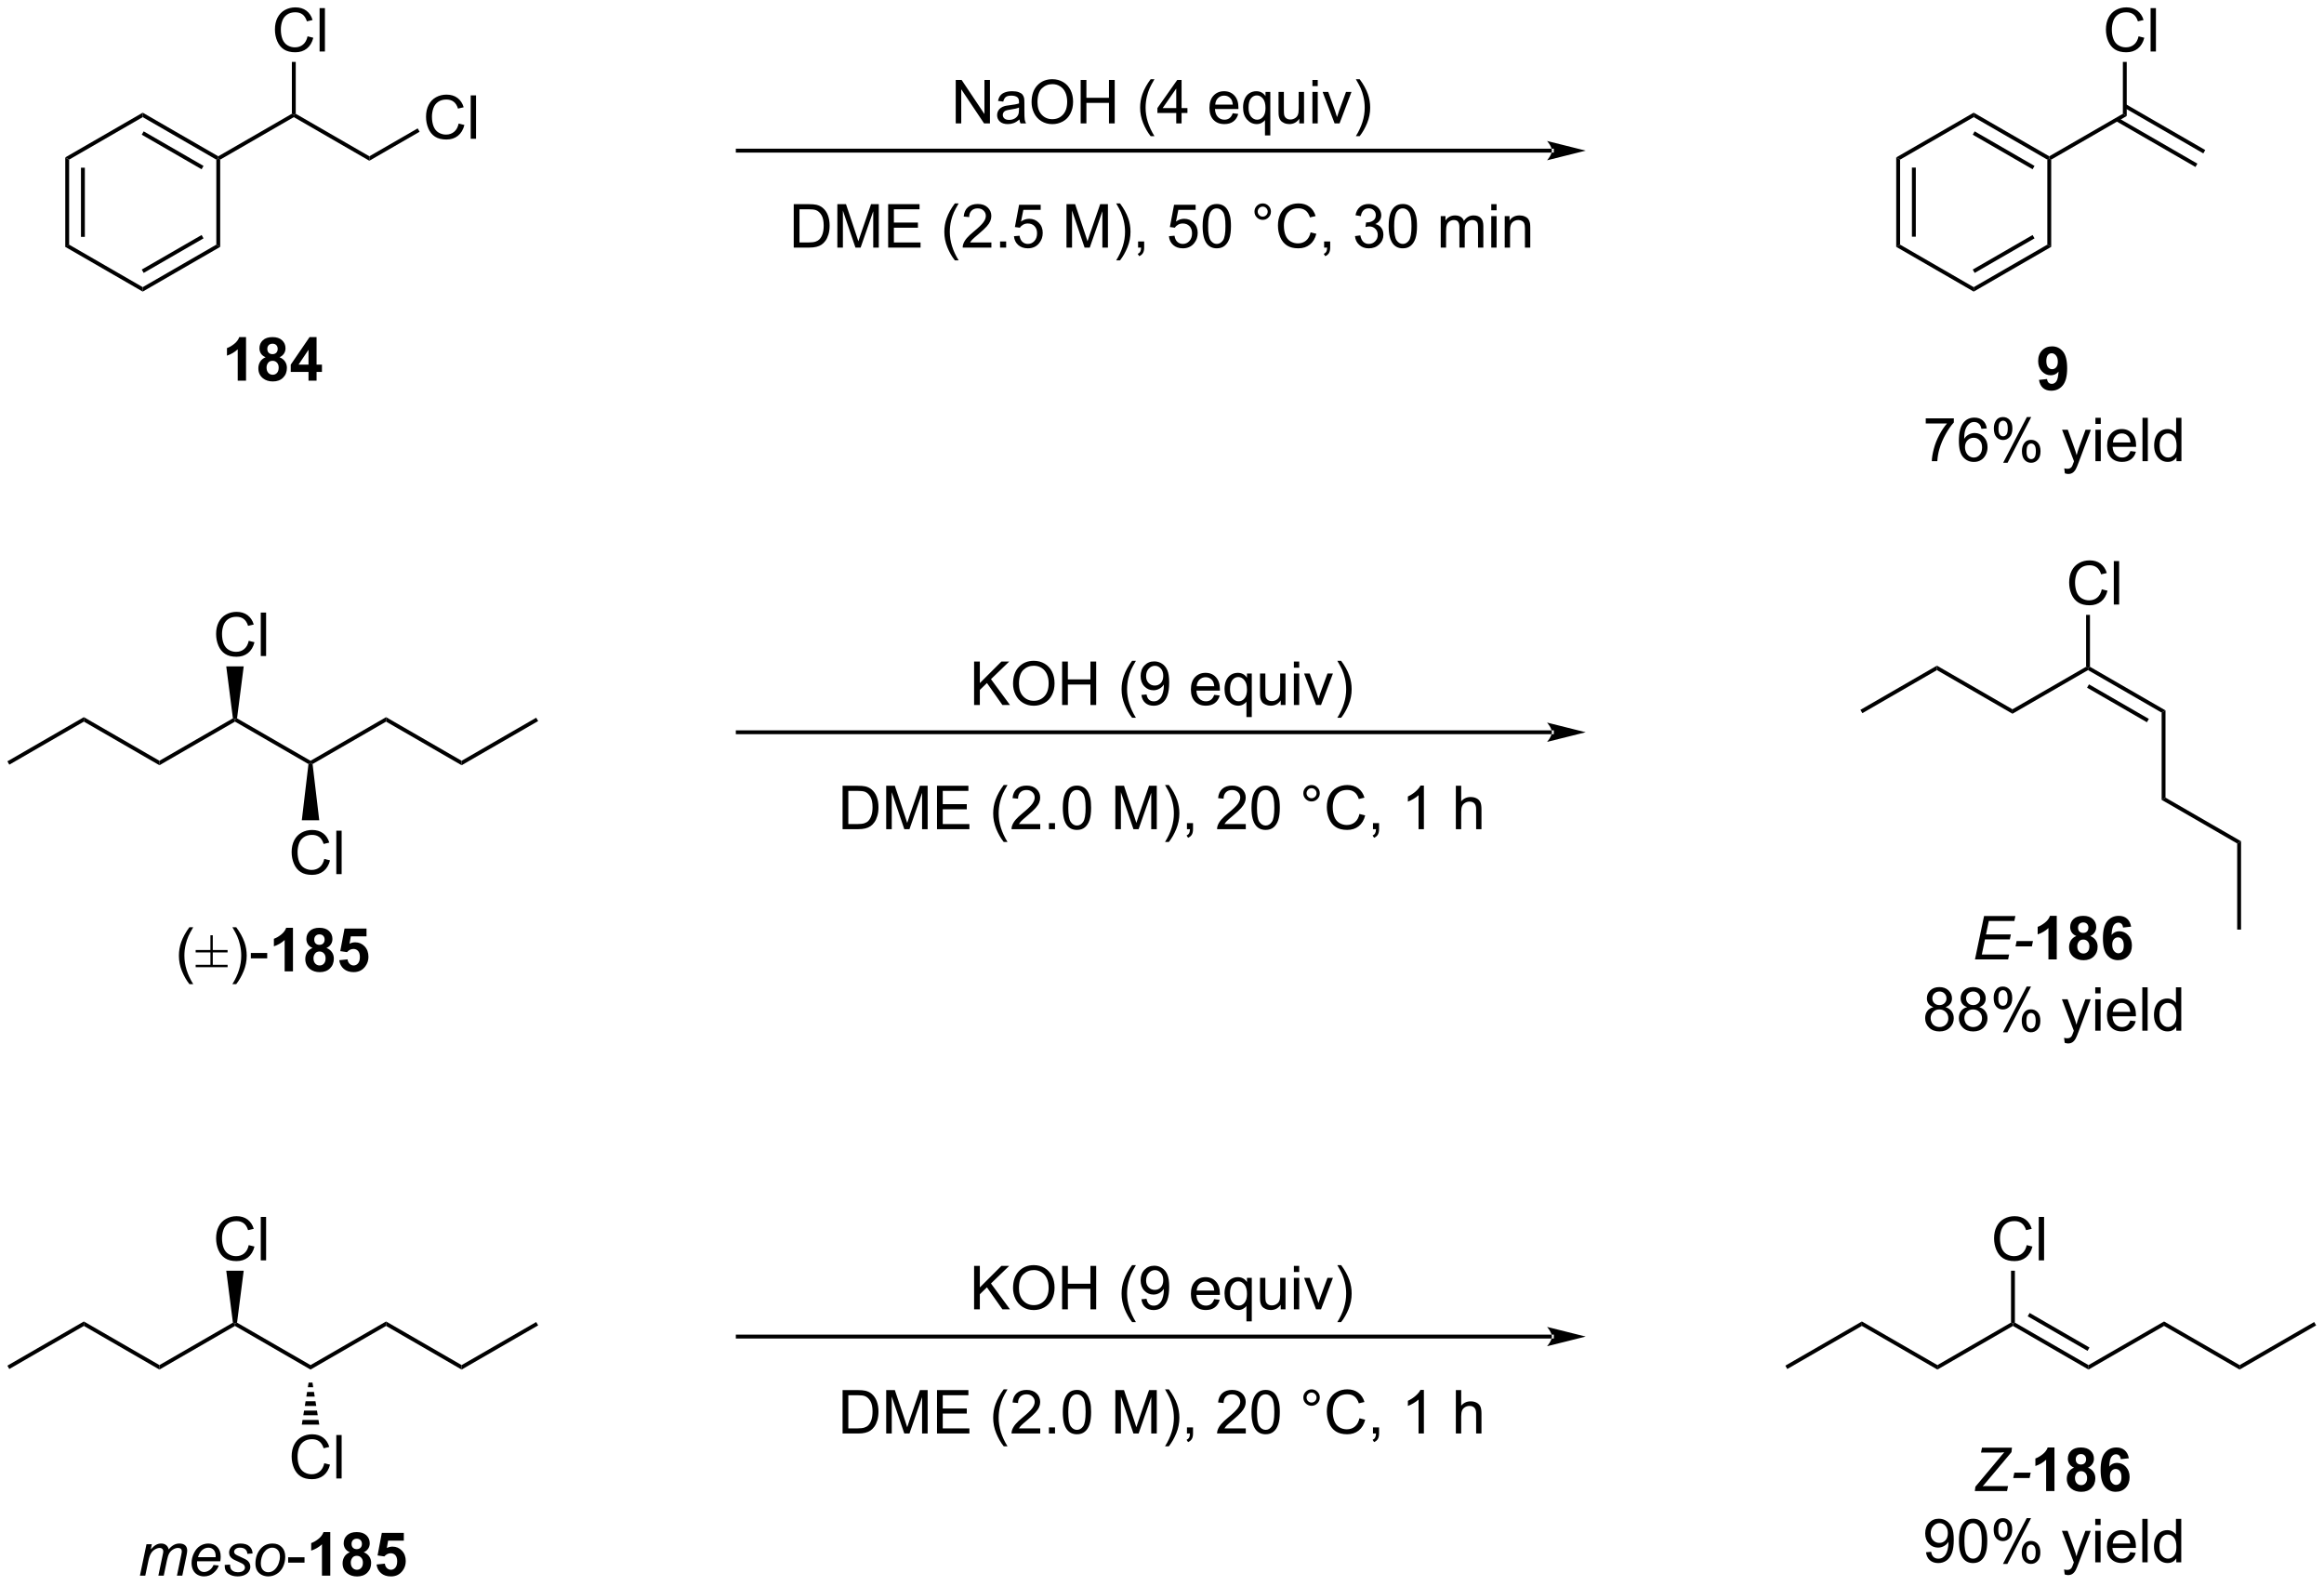 <?xml version="1.0" encoding="UTF-8"?>
<!DOCTYPE svg PUBLIC '-//W3C//DTD SVG 1.0//EN'
          'http://www.w3.org/TR/2001/REC-SVG-20010904/DTD/svg10.dtd'>
<svg stroke-dasharray="none" shape-rendering="auto" xmlns="http://www.w3.org/2000/svg" font-family="'Dialog'" text-rendering="auto" width="841" fill-opacity="1" color-interpolation="auto" color-rendering="auto" preserveAspectRatio="xMidYMid meet" font-size="12px" viewBox="0 0 841 574" fill="black" xmlns:xlink="http://www.w3.org/1999/xlink" stroke="black" image-rendering="auto" stroke-miterlimit="10" stroke-linecap="square" stroke-linejoin="miter" font-style="normal" stroke-width="1" height="574" stroke-dashoffset="0" font-weight="normal" stroke-opacity="1"
><!--Generated by the Batik Graphics2D SVG Generator--><defs id="genericDefs"
  /><g
  ><defs id="defs1"
    ><clipPath clipPathUnits="userSpaceOnUse" id="clipPath1"
      ><path d="M0.633 1.601 L315.931 1.601 L315.931 216.51 L0.633 216.51 L0.633 1.601 Z"
      /></clipPath
      ><clipPath clipPathUnits="userSpaceOnUse" id="clipPath2"
      ><path d="M-0.972 19.366 L-0.972 228.3 L305.559 228.3 L305.559 19.366 Z"
      /></clipPath
    ></defs
    ><g transform="scale(2.667,2.667) translate(-0.633,-1.601) matrix(1.029,0,0,1.029,1.633,-18.319)"
    ><path d="M7.634 40.129 L8.144 40.424 L8.144 51.638 L7.634 51.932 ZM9.705 41.472 L9.705 50.589 L10.216 50.589 L10.216 41.472 Z" stroke="none" clip-path="url(#clipPath2)"
    /></g
    ><g transform="matrix(2.743,0,0,2.743,2.667,-53.119)"
    ><path d="M7.634 51.932 L8.144 51.638 L17.856 57.245 L17.856 57.834 Z" stroke="none" clip-path="url(#clipPath2)"
    /></g
    ><g transform="matrix(2.743,0,0,2.743,2.667,-53.119)"
    ><path d="M17.856 57.834 L17.856 57.245 L27.567 51.638 L28.078 51.932 ZM17.983 55.368 L25.878 50.81 L25.623 50.368 L17.728 54.926 Z" stroke="none" clip-path="url(#clipPath2)"
    /></g
    ><g transform="matrix(2.743,0,0,2.743,2.667,-53.119)"
    ><path d="M28.078 51.932 L27.567 51.638 L27.567 40.424 L27.823 40.276 L28.078 40.424 Z" stroke="none" clip-path="url(#clipPath2)"
    /></g
    ><g transform="matrix(2.743,0,0,2.743,2.667,-53.119)"
    ><path d="M27.823 39.982 L27.823 40.276 L27.567 40.424 L17.856 34.817 L17.856 34.228 ZM25.878 41.252 L17.983 36.693 L17.728 37.135 L25.623 41.693 Z" stroke="none" clip-path="url(#clipPath2)"
    /></g
    ><g transform="matrix(2.743,0,0,2.743,2.667,-53.119)"
    ><path d="M17.856 34.228 L17.856 34.817 L8.144 40.424 L7.634 40.129 Z" stroke="none" clip-path="url(#clipPath2)"
    /></g
    ><g transform="matrix(2.743,0,0,2.743,2.667,-53.119)"
    ><path d="M28.078 40.424 L27.823 40.276 L27.823 39.982 L37.534 34.375 L37.789 34.522 L37.789 34.817 Z" stroke="none" clip-path="url(#clipPath2)"
    /></g
    ><g transform="matrix(2.743,0,0,2.743,2.667,-53.119)"
    ><path d="M37.789 34.817 L37.789 34.522 L38.044 34.375 L47.756 39.982 L47.756 40.571 Z" stroke="none" clip-path="url(#clipPath2)"
    /></g
    ><g transform="matrix(2.743,0,0,2.743,2.667,-53.119)"
    ><path d="M59.537 35.664 L60.295 35.854 Q60.058 36.789 59.438 37.282 Q58.819 37.771 57.925 37.771 Q56.998 37.771 56.417 37.394 Q55.839 37.016 55.535 36.302 Q55.233 35.586 55.233 34.766 Q55.233 33.87 55.574 33.206 Q55.917 32.539 56.548 32.193 Q57.178 31.847 57.936 31.847 Q58.795 31.847 59.381 32.284 Q59.967 32.722 60.199 33.516 L59.451 33.69 Q59.254 33.065 58.873 32.782 Q58.496 32.495 57.92 32.495 Q57.261 32.495 56.816 32.813 Q56.373 33.128 56.194 33.662 Q56.014 34.196 56.014 34.761 Q56.014 35.492 56.227 36.037 Q56.441 36.581 56.889 36.852 Q57.339 37.12 57.863 37.12 Q58.498 37.12 58.938 36.753 Q59.381 36.386 59.537 35.664 ZM61.125 37.672 L61.125 31.945 L61.828 31.945 L61.828 37.672 L61.125 37.672 Z" stroke="none" clip-path="url(#clipPath2)"
    /></g
    ><g transform="matrix(2.743,0,0,2.743,2.667,-53.119)"
    ><path d="M47.756 40.571 L47.756 39.982 L54.129 36.302 L54.385 36.744 Z" stroke="none" clip-path="url(#clipPath2)"
    /></g
    ><g transform="matrix(2.743,0,0,2.743,2.667,-53.119)"
    ><path d="M203.763 39.493 L203.763 39.493 L96.359 39.493 L96.104 39.493 L96.104 38.982 L96.359 38.982 L203.763 38.982 L204.018 38.982 L204.018 39.493 ZM208.228 39.237 L203.125 37.962 C203.125 37.962 203.763 38.679 203.763 39.237 C203.763 39.795 203.125 40.513 203.125 40.513 Z" stroke="none" clip-path="url(#clipPath2)"
    /></g
    ><g transform="matrix(2.743,0,0,2.743,2.667,-53.119)"
    ><path d="M39.604 24.156 L40.361 24.346 Q40.125 25.281 39.505 25.773 Q38.885 26.262 37.992 26.262 Q37.065 26.262 36.484 25.885 Q35.906 25.507 35.601 24.794 Q35.299 24.078 35.299 23.257 Q35.299 22.361 35.64 21.697 Q35.984 21.031 36.614 20.684 Q37.244 20.338 38.002 20.338 Q38.861 20.338 39.447 20.776 Q40.033 21.213 40.265 22.007 L39.518 22.182 Q39.32 21.557 38.94 21.273 Q38.562 20.986 37.986 20.986 Q37.328 20.986 36.882 21.304 Q36.44 21.619 36.26 22.153 Q36.08 22.687 36.08 23.252 Q36.08 23.984 36.294 24.528 Q36.507 25.072 36.955 25.343 Q37.406 25.611 37.929 25.611 Q38.565 25.611 39.005 25.244 Q39.447 24.877 39.604 24.156 ZM41.191 26.163 L41.191 20.437 L41.894 20.437 L41.894 26.163 L41.191 26.163 Z" stroke="none" clip-path="url(#clipPath2)"
    /></g
    ><g transform="matrix(2.743,0,0,2.743,2.667,-53.119)"
    ><path d="M38.044 34.375 L37.789 34.522 L37.534 34.375 L37.534 27.531 L38.044 27.531 Z" stroke="none" clip-path="url(#clipPath2)"
    /></g
    ><g transform="matrix(2.743,0,0,2.743,2.667,-53.119)"
    ><path d="M103.743 52.025 L103.743 46.298 L105.717 46.298 Q106.383 46.298 106.735 46.379 Q107.227 46.494 107.576 46.791 Q108.029 47.173 108.253 47.77 Q108.477 48.363 108.477 49.129 Q108.477 49.783 108.323 50.288 Q108.172 50.791 107.933 51.121 Q107.696 51.449 107.412 51.639 Q107.131 51.83 106.73 51.928 Q106.329 52.025 105.81 52.025 L103.743 52.025 ZM104.501 51.348 L105.725 51.348 Q106.29 51.348 106.612 51.244 Q106.935 51.137 107.126 50.947 Q107.396 50.676 107.545 50.223 Q107.696 49.767 107.696 49.119 Q107.696 48.22 107.401 47.738 Q107.107 47.254 106.685 47.09 Q106.381 46.973 105.704 46.973 L104.501 46.973 L104.501 51.348 ZM109.497 52.025 L109.497 46.298 L110.637 46.298 L111.994 50.353 Q112.181 50.918 112.267 51.199 Q112.364 50.887 112.572 50.283 L113.942 46.298 L114.963 46.298 L114.963 52.025 L114.231 52.025 L114.231 47.231 L112.567 52.025 L111.885 52.025 L110.228 47.15 L110.228 52.025 L109.497 52.025 ZM116.2 52.025 L116.2 46.298 L120.34 46.298 L120.34 46.973 L116.957 46.973 L116.957 48.728 L120.127 48.728 L120.127 49.4 L116.957 49.4 L116.957 51.348 L120.473 51.348 L120.473 52.025 L116.2 52.025 ZM124.998 53.71 Q124.415 52.975 124.011 51.991 Q123.61 51.004 123.61 49.949 Q123.61 49.02 123.912 48.168 Q124.263 47.181 124.998 46.199 L125.501 46.199 Q125.029 47.012 124.876 47.361 Q124.638 47.9 124.501 48.486 Q124.334 49.215 124.334 49.955 Q124.334 51.832 125.501 53.71 L124.998 53.71 ZM129.818 51.348 L129.818 52.025 L126.032 52.025 Q126.024 51.77 126.115 51.535 Q126.258 51.15 126.576 50.775 Q126.896 50.4 127.498 49.908 Q128.43 49.142 128.758 48.694 Q129.086 48.246 129.086 47.848 Q129.086 47.431 128.787 47.145 Q128.49 46.856 128.008 46.856 Q127.501 46.856 127.196 47.16 Q126.891 47.465 126.888 48.004 L126.165 47.931 Q126.24 47.121 126.725 46.699 Q127.209 46.275 128.024 46.275 Q128.85 46.275 129.329 46.733 Q129.81 47.189 129.81 47.863 Q129.81 48.207 129.67 48.541 Q129.529 48.871 129.201 49.238 Q128.875 49.606 128.118 50.246 Q127.485 50.778 127.305 50.968 Q127.126 51.158 127.008 51.348 L129.818 51.348 ZM130.965 52.025 L130.965 51.223 L131.767 51.223 L131.767 52.025 L130.965 52.025 ZM132.795 50.525 L133.532 50.462 Q133.615 51.002 133.912 51.272 Q134.211 51.543 134.633 51.543 Q135.141 51.543 135.493 51.16 Q135.844 50.778 135.844 50.145 Q135.844 49.543 135.506 49.197 Q135.17 48.848 134.623 48.848 Q134.282 48.848 134.008 49.004 Q133.735 49.158 133.579 49.403 L132.92 49.317 L133.475 46.377 L136.321 46.377 L136.321 47.048 L134.037 47.048 L133.727 48.587 Q134.243 48.228 134.81 48.228 Q135.56 48.228 136.076 48.749 Q136.592 49.267 136.592 50.082 Q136.592 50.861 136.138 51.426 Q135.586 52.124 134.633 52.124 Q133.852 52.124 133.357 51.686 Q132.865 51.246 132.795 50.525 ZM139.727 52.025 L139.727 46.298 L140.868 46.298 L142.225 50.353 Q142.412 50.918 142.498 51.199 Q142.594 50.887 142.803 50.283 L144.172 46.298 L145.193 46.298 L145.193 52.025 L144.461 52.025 L144.461 47.231 L142.797 52.025 L142.115 52.025 L140.459 47.15 L140.459 52.025 L139.727 52.025 ZM146.787 53.71 L146.282 53.71 Q147.451 51.832 147.451 49.955 Q147.451 49.22 147.282 48.496 Q147.149 47.91 146.912 47.371 Q146.758 47.02 146.282 46.199 L146.787 46.199 Q147.521 47.181 147.873 48.168 Q148.172 49.02 148.172 49.949 Q148.172 51.004 147.769 51.991 Q147.365 52.975 146.787 53.71 ZM149.172 52.025 L149.172 51.223 L149.975 51.223 L149.975 52.025 Q149.975 52.468 149.818 52.738 Q149.662 53.009 149.321 53.158 L149.125 52.858 Q149.35 52.759 149.454 52.569 Q149.56 52.382 149.571 52.025 L149.172 52.025 ZM153.24 50.525 L153.977 50.462 Q154.06 51.002 154.357 51.272 Q154.657 51.543 155.079 51.543 Q155.586 51.543 155.938 51.16 Q156.29 50.778 156.29 50.145 Q156.29 49.543 155.951 49.197 Q155.615 48.848 155.068 48.848 Q154.727 48.848 154.454 49.004 Q154.18 49.158 154.024 49.403 L153.365 49.317 L153.92 46.377 L156.766 46.377 L156.766 47.048 L154.482 47.048 L154.172 48.587 Q154.688 48.228 155.256 48.228 Q156.006 48.228 156.521 48.749 Q157.037 49.267 157.037 50.082 Q157.037 50.861 156.584 51.426 Q156.032 52.124 155.079 52.124 Q154.297 52.124 153.803 51.686 Q153.31 51.246 153.24 50.525 ZM157.689 49.199 Q157.689 48.184 157.898 47.567 Q158.106 46.947 158.517 46.611 Q158.931 46.275 159.556 46.275 Q160.017 46.275 160.364 46.46 Q160.713 46.645 160.939 46.996 Q161.166 47.345 161.293 47.848 Q161.424 48.348 161.424 49.199 Q161.424 50.207 161.215 50.827 Q161.01 51.447 160.596 51.785 Q160.184 52.124 159.556 52.124 Q158.728 52.124 158.254 51.528 Q157.689 50.814 157.689 49.199 ZM158.411 49.199 Q158.411 50.611 158.741 51.077 Q159.072 51.543 159.556 51.543 Q160.041 51.543 160.369 51.074 Q160.7 50.606 160.7 49.199 Q160.7 47.785 160.369 47.322 Q160.041 46.856 159.549 46.856 Q159.064 46.856 158.775 47.267 Q158.411 47.791 158.411 49.199 ZM164.528 47.283 Q164.528 46.832 164.846 46.517 Q165.166 46.199 165.611 46.199 Q166.064 46.199 166.379 46.517 Q166.697 46.832 166.697 47.283 Q166.697 47.731 166.377 48.051 Q166.059 48.369 165.611 48.369 Q165.166 48.369 164.846 48.053 Q164.528 47.736 164.528 47.283 ZM164.955 47.283 Q164.955 47.556 165.148 47.749 Q165.34 47.942 165.614 47.942 Q165.885 47.942 166.077 47.749 Q166.27 47.556 166.27 47.283 Q166.27 47.009 166.077 46.817 Q165.885 46.621 165.614 46.621 Q165.34 46.621 165.148 46.817 Q164.955 47.009 164.955 47.283 ZM171.93 50.017 L172.688 50.207 Q172.451 51.142 171.831 51.634 Q171.211 52.124 170.318 52.124 Q169.391 52.124 168.81 51.746 Q168.232 51.369 167.928 50.655 Q167.625 49.939 167.625 49.119 Q167.625 48.223 167.967 47.559 Q168.31 46.892 168.941 46.546 Q169.571 46.199 170.329 46.199 Q171.188 46.199 171.774 46.637 Q172.36 47.074 172.592 47.869 L171.844 48.043 Q171.646 47.418 171.266 47.134 Q170.888 46.848 170.313 46.848 Q169.654 46.848 169.209 47.166 Q168.766 47.481 168.586 48.014 Q168.407 48.548 168.407 49.113 Q168.407 49.845 168.62 50.389 Q168.834 50.934 169.282 51.205 Q169.732 51.473 170.256 51.473 Q170.891 51.473 171.331 51.106 Q171.774 50.738 171.93 50.017 ZM173.715 52.025 L173.715 51.223 L174.517 51.223 L174.517 52.025 Q174.517 52.468 174.361 52.738 Q174.205 53.009 173.864 53.158 L173.668 52.858 Q173.892 52.759 173.997 52.569 Q174.103 52.382 174.114 52.025 L173.715 52.025 ZM177.786 50.512 L178.489 50.418 Q178.611 51.017 178.9 51.28 Q179.192 51.543 179.611 51.543 Q180.106 51.543 180.447 51.199 Q180.791 50.856 180.791 50.348 Q180.791 49.863 180.473 49.551 Q180.158 49.236 179.668 49.236 Q179.471 49.236 179.174 49.314 L179.252 48.697 Q179.322 48.705 179.364 48.705 Q179.814 48.705 180.174 48.47 Q180.533 48.236 180.533 47.746 Q180.533 47.361 180.27 47.108 Q180.01 46.853 179.596 46.853 Q179.184 46.853 178.911 47.111 Q178.637 47.369 178.559 47.884 L177.856 47.759 Q177.986 47.051 178.442 46.663 Q178.9 46.275 179.58 46.275 Q180.049 46.275 180.442 46.475 Q180.838 46.676 181.046 47.025 Q181.254 47.371 181.254 47.762 Q181.254 48.134 181.054 48.439 Q180.856 48.744 180.465 48.923 Q180.973 49.041 181.254 49.41 Q181.536 49.778 181.536 50.332 Q181.536 51.082 180.989 51.606 Q180.442 52.127 179.606 52.127 Q178.853 52.127 178.353 51.678 Q177.856 51.228 177.786 50.512 ZM182.232 49.199 Q182.232 48.184 182.441 47.567 Q182.649 46.947 183.06 46.611 Q183.475 46.275 184.1 46.275 Q184.56 46.275 184.907 46.46 Q185.256 46.645 185.482 46.996 Q185.709 47.345 185.836 47.848 Q185.967 48.348 185.967 49.199 Q185.967 50.207 185.758 50.827 Q185.553 51.447 185.138 51.785 Q184.727 52.124 184.1 52.124 Q183.271 52.124 182.797 51.528 Q182.232 50.814 182.232 49.199 ZM182.954 49.199 Q182.954 50.611 183.284 51.077 Q183.615 51.543 184.1 51.543 Q184.584 51.543 184.912 51.074 Q185.243 50.606 185.243 49.199 Q185.243 47.785 184.912 47.322 Q184.584 46.856 184.092 46.856 Q183.607 46.856 183.318 47.267 Q182.954 47.791 182.954 49.199 ZM189.1 52.025 L189.1 47.877 L189.727 47.877 L189.727 48.457 Q189.922 48.153 190.245 47.968 Q190.571 47.783 190.985 47.783 Q191.446 47.783 191.74 47.975 Q192.037 48.166 192.157 48.509 Q192.649 47.783 193.438 47.783 Q194.055 47.783 194.386 48.124 Q194.719 48.465 194.719 49.176 L194.719 52.025 L194.021 52.025 L194.021 49.41 Q194.021 48.988 193.951 48.803 Q193.883 48.619 193.704 48.507 Q193.524 48.392 193.282 48.392 Q192.844 48.392 192.555 48.684 Q192.266 48.973 192.266 49.613 L192.266 52.025 L191.563 52.025 L191.563 49.33 Q191.563 48.861 191.391 48.627 Q191.219 48.392 190.829 48.392 Q190.532 48.392 190.279 48.548 Q190.029 48.705 189.915 49.007 Q189.803 49.306 189.803 49.871 L189.803 52.025 L189.1 52.025 ZM195.766 47.106 L195.766 46.298 L196.469 46.298 L196.469 47.106 L195.766 47.106 ZM195.766 52.025 L195.766 47.877 L196.469 47.877 L196.469 52.025 L195.766 52.025 ZM197.541 52.025 L197.541 47.877 L198.174 47.877 L198.174 48.465 Q198.629 47.783 199.494 47.783 Q199.869 47.783 200.181 47.918 Q200.497 48.051 200.653 48.27 Q200.809 48.488 200.872 48.791 Q200.911 48.986 200.911 49.473 L200.911 52.025 L200.208 52.025 L200.208 49.502 Q200.208 49.072 200.124 48.858 Q200.043 48.645 199.835 48.52 Q199.627 48.392 199.346 48.392 Q198.895 48.392 198.57 48.678 Q198.244 48.962 198.244 49.759 L198.244 52.025 L197.541 52.025 Z" stroke="none" clip-path="url(#clipPath2)"
    /></g
    ><g transform="matrix(2.743,0,0,2.743,2.667,-53.119)"
    ><path d="M125.116 35.641 L125.116 29.914 L125.894 29.914 L128.902 34.409 L128.902 29.914 L129.629 29.914 L129.629 35.641 L128.85 35.641 L125.842 31.141 L125.842 35.641 L125.116 35.641 ZM133.518 35.128 Q133.127 35.461 132.766 35.599 Q132.406 35.735 131.992 35.735 Q131.307 35.735 130.94 35.401 Q130.573 35.066 130.573 34.547 Q130.573 34.243 130.711 33.99 Q130.851 33.737 131.075 33.586 Q131.299 33.433 131.581 33.355 Q131.789 33.3 132.206 33.25 Q133.057 33.149 133.461 33.008 Q133.463 32.862 133.463 32.823 Q133.463 32.394 133.266 32.219 Q132.995 31.98 132.463 31.98 Q131.969 31.98 131.732 32.154 Q131.495 32.328 131.383 32.769 L130.695 32.675 Q130.789 32.235 131.002 31.964 Q131.219 31.691 131.625 31.545 Q132.031 31.399 132.565 31.399 Q133.096 31.399 133.427 31.524 Q133.76 31.649 133.917 31.839 Q134.073 32.026 134.135 32.316 Q134.172 32.495 134.172 32.964 L134.172 33.901 Q134.172 34.883 134.216 35.144 Q134.26 35.401 134.393 35.641 L133.659 35.641 Q133.549 35.422 133.518 35.128 ZM133.461 33.558 Q133.078 33.714 132.312 33.823 Q131.877 33.886 131.698 33.964 Q131.518 34.042 131.419 34.193 Q131.323 34.344 131.323 34.526 Q131.323 34.808 131.536 34.995 Q131.75 35.183 132.159 35.183 Q132.565 35.183 132.88 35.006 Q133.198 34.828 133.346 34.519 Q133.461 34.282 133.461 33.816 L133.461 33.558 ZM135.121 32.852 Q135.121 31.425 135.887 30.62 Q136.652 29.813 137.863 29.813 Q138.655 29.813 139.29 30.193 Q139.928 30.571 140.262 31.248 Q140.597 31.925 140.597 32.784 Q140.597 33.657 140.246 34.344 Q139.894 35.032 139.249 35.386 Q138.605 35.74 137.858 35.74 Q137.051 35.74 136.413 35.349 Q135.777 34.956 135.449 34.282 Q135.121 33.605 135.121 32.852 ZM135.902 32.862 Q135.902 33.899 136.457 34.495 Q137.014 35.089 137.855 35.089 Q138.709 35.089 139.262 34.487 Q139.816 33.886 139.816 32.782 Q139.816 32.081 139.579 31.56 Q139.342 31.039 138.887 30.753 Q138.434 30.464 137.866 30.464 Q137.061 30.464 136.48 31.019 Q135.902 31.571 135.902 32.862 ZM141.596 35.641 L141.596 29.914 L142.354 29.914 L142.354 32.266 L145.331 32.266 L145.331 29.914 L146.088 29.914 L146.088 35.641 L145.331 35.641 L145.331 32.941 L142.354 32.941 L142.354 35.641 L141.596 35.641 ZM150.828 37.326 Q150.245 36.592 149.841 35.607 Q149.44 34.62 149.44 33.566 Q149.44 32.636 149.742 31.784 Q150.094 30.797 150.828 29.816 L151.331 29.816 Q150.859 30.628 150.706 30.977 Q150.469 31.516 150.331 32.102 Q150.164 32.831 150.164 33.571 Q150.164 35.448 151.331 37.326 L150.828 37.326 ZM154.206 35.641 L154.206 34.269 L151.721 34.269 L151.721 33.625 L154.336 29.914 L154.909 29.914 L154.909 33.625 L155.682 33.625 L155.682 34.269 L154.909 34.269 L154.909 35.641 L154.206 35.641 ZM154.206 33.625 L154.206 31.042 L152.414 33.625 L154.206 33.625 ZM161.659 34.305 L162.385 34.394 Q162.213 35.032 161.747 35.383 Q161.284 35.735 160.562 35.735 Q159.651 35.735 159.117 35.175 Q158.586 34.612 158.586 33.602 Q158.586 32.555 159.125 31.977 Q159.664 31.399 160.523 31.399 Q161.354 31.399 161.88 31.966 Q162.409 32.532 162.409 33.558 Q162.409 33.62 162.406 33.745 L159.312 33.745 Q159.351 34.43 159.698 34.795 Q160.047 35.157 160.565 35.157 Q160.953 35.157 161.226 34.953 Q161.5 34.75 161.659 34.305 ZM159.351 33.167 L161.667 33.167 Q161.62 32.644 161.401 32.383 Q161.065 31.977 160.531 31.977 Q160.047 31.977 159.716 32.303 Q159.385 32.625 159.351 33.167 ZM165.913 37.232 L165.913 35.198 Q165.749 35.43 165.454 35.584 Q165.16 35.735 164.827 35.735 Q164.09 35.735 163.556 35.146 Q163.022 34.555 163.022 33.526 Q163.022 32.901 163.238 32.407 Q163.457 31.909 163.868 31.654 Q164.28 31.399 164.772 31.399 Q165.543 31.399 165.983 32.047 L165.983 31.493 L166.616 31.493 L166.616 37.232 L165.913 37.232 ZM163.746 33.555 Q163.746 34.355 164.082 34.756 Q164.418 35.157 164.887 35.157 Q165.334 35.157 165.657 34.776 Q165.983 34.394 165.983 33.618 Q165.983 32.789 165.642 32.373 Q165.301 31.953 164.84 31.953 Q164.381 31.953 164.064 32.342 Q163.746 32.73 163.746 33.555 ZM170.437 35.641 L170.437 35.032 Q169.953 35.735 169.12 35.735 Q168.752 35.735 168.435 35.594 Q168.117 35.453 167.961 35.24 Q167.807 35.026 167.745 34.719 Q167.703 34.511 167.703 34.063 L167.703 31.493 L168.406 31.493 L168.406 33.792 Q168.406 34.344 168.448 34.534 Q168.516 34.813 168.729 34.972 Q168.945 35.128 169.26 35.128 Q169.578 35.128 169.854 34.967 Q170.133 34.805 170.247 34.526 Q170.362 34.245 170.362 33.714 L170.362 31.493 L171.065 31.493 L171.065 35.641 L170.437 35.641 ZM172.171 30.722 L172.171 29.914 L172.874 29.914 L172.874 30.722 L172.171 30.722 ZM172.171 35.641 L172.171 31.493 L172.874 31.493 L172.874 35.641 L172.171 35.641 ZM175.096 35.641 L173.518 31.493 L174.26 31.493 L175.151 33.977 Q175.297 34.378 175.417 34.813 Q175.51 34.485 175.68 34.024 L176.601 31.493 L177.323 31.493 L175.752 35.641 L175.096 35.641 ZM178.406 37.326 L177.901 37.326 Q179.07 35.448 179.07 33.571 Q179.07 32.836 178.901 32.112 Q178.768 31.526 178.531 30.987 Q178.377 30.636 177.901 29.816 L178.406 29.816 Q179.141 30.797 179.492 31.784 Q179.792 32.636 179.792 33.566 Q179.792 34.62 179.388 35.607 Q178.984 36.592 178.406 37.326 Z" stroke="none" clip-path="url(#clipPath2)"
    /></g
    ><g transform="matrix(2.743,0,0,2.743,2.667,-53.119)"
    ><path d="M249.192 40.129 L249.702 40.424 L249.702 51.638 L249.192 51.932 ZM251.263 41.472 L251.263 50.589 L251.774 50.589 L251.774 41.472 Z" stroke="none" clip-path="url(#clipPath2)"
    /></g
    ><g transform="matrix(2.743,0,0,2.743,2.667,-53.119)"
    ><path d="M249.192 51.932 L249.702 51.638 L259.414 57.245 L259.414 57.834 Z" stroke="none" clip-path="url(#clipPath2)"
    /></g
    ><g transform="matrix(2.743,0,0,2.743,2.667,-53.119)"
    ><path d="M259.414 57.834 L259.414 57.245 L269.125 51.638 L269.636 51.932 ZM259.541 55.368 L267.437 50.81 L267.181 50.368 L259.286 54.926 Z" stroke="none" clip-path="url(#clipPath2)"
    /></g
    ><g transform="matrix(2.743,0,0,2.743,2.667,-53.119)"
    ><path d="M269.636 51.932 L269.125 51.638 L269.125 40.424 L269.38 40.276 L269.636 40.424 Z" stroke="none" clip-path="url(#clipPath2)"
    /></g
    ><g transform="matrix(2.743,0,0,2.743,2.667,-53.119)"
    ><path d="M269.38 39.982 L269.38 40.276 L269.125 40.424 L259.414 34.817 L259.414 34.227 ZM267.437 41.252 L259.541 36.693 L259.286 37.135 L267.181 41.693 Z" stroke="none" clip-path="url(#clipPath2)"
    /></g
    ><g transform="matrix(2.743,0,0,2.743,2.667,-53.119)"
    ><path d="M259.414 34.227 L259.414 34.817 L249.702 40.424 L249.192 40.129 Z" stroke="none" clip-path="url(#clipPath2)"
    /></g
    ><g transform="matrix(2.743,0,0,2.743,2.667,-53.119)"
    ><path d="M269.636 40.424 L269.38 40.276 L269.38 39.982 L279.092 34.375 L279.602 34.669 Z" stroke="none" clip-path="url(#clipPath2)"
    /></g
    ><g transform="matrix(2.743,0,0,2.743,2.667,-53.119)"
    ><path d="M278.184 35.341 L288.669 41.394 L288.924 40.953 L278.439 34.899 ZM279.22 33.547 L289.704 39.6 L289.959 39.158 L279.475 33.105 Z" stroke="none" clip-path="url(#clipPath2)"
    /></g
    ><g transform="matrix(2.743,0,0,2.743,2.667,-53.119)"
    ><path d="M281.162 24.156 L281.92 24.346 Q281.683 25.281 281.063 25.773 Q280.443 26.262 279.55 26.262 Q278.623 26.262 278.042 25.885 Q277.464 25.507 277.159 24.794 Q276.857 24.078 276.857 23.257 Q276.857 22.361 277.198 21.697 Q277.542 21.031 278.172 20.684 Q278.802 20.338 279.56 20.338 Q280.42 20.338 281.005 20.776 Q281.591 21.213 281.823 22.007 L281.076 22.182 Q280.878 21.557 280.498 21.273 Q280.12 20.986 279.545 20.986 Q278.886 20.986 278.44 21.304 Q277.998 21.619 277.818 22.153 Q277.638 22.687 277.638 23.252 Q277.638 23.984 277.852 24.528 Q278.065 25.072 278.513 25.343 Q278.964 25.611 279.487 25.611 Q280.123 25.611 280.563 25.244 Q281.005 24.877 281.162 24.156 ZM282.749 26.163 L282.749 20.437 L283.452 20.437 L283.452 26.163 L282.749 26.163 Z" stroke="none" clip-path="url(#clipPath2)"
    /></g
    ><g transform="matrix(2.743,0,0,2.743,2.667,-53.119)"
    ><path d="M279.602 34.669 L279.092 34.375 L279.092 27.531 L279.602 27.531 Z" stroke="none" clip-path="url(#clipPath2)"
    /></g
    ><g transform="matrix(2.743,0,0,2.743,2.667,-53.119)"
    ><path d="M268.026 69.481 L269.089 69.364 Q269.128 69.689 269.292 69.846 Q269.456 70.002 269.724 70.002 Q270.065 70.002 270.302 69.689 Q270.542 69.377 270.607 68.392 Q270.193 68.871 269.573 68.871 Q268.896 68.871 268.406 68.351 Q267.917 67.83 267.917 66.994 Q267.917 66.121 268.432 65.59 Q268.951 65.056 269.753 65.056 Q270.623 65.056 271.18 65.731 Q271.74 66.403 271.74 67.947 Q271.74 69.517 271.156 70.213 Q270.576 70.908 269.643 70.908 Q268.971 70.908 268.557 70.551 Q268.143 70.192 268.026 69.481 ZM270.511 67.082 Q270.511 66.551 270.266 66.26 Q270.021 65.965 269.701 65.965 Q269.396 65.965 269.195 66.207 Q268.995 66.447 268.995 66.994 Q268.995 67.549 269.214 67.809 Q269.432 68.067 269.761 68.067 Q270.076 68.067 270.292 67.817 Q270.511 67.567 270.511 67.082 Z" stroke="none" clip-path="url(#clipPath2)"
    /></g
    ><g transform="matrix(2.743,0,0,2.743,2.667,-53.119)"
    ><path d="M253.087 75.23 L253.087 74.553 L256.792 74.553 L256.792 75.1 Q256.245 75.683 255.709 76.649 Q255.173 77.613 254.878 78.631 Q254.667 79.35 254.61 80.206 L253.886 80.206 Q253.899 79.529 254.152 78.574 Q254.407 77.615 254.881 76.727 Q255.355 75.839 255.891 75.23 L253.087 75.23 ZM261.137 75.881 L260.437 75.936 Q260.343 75.522 260.171 75.334 Q259.887 75.034 259.468 75.034 Q259.132 75.034 258.88 75.222 Q258.546 75.464 258.354 75.93 Q258.163 76.394 258.156 77.253 Q258.411 76.865 258.778 76.678 Q259.145 76.49 259.546 76.49 Q260.25 76.49 260.744 77.008 Q261.239 77.527 261.239 78.347 Q261.239 78.886 261.005 79.35 Q260.773 79.811 260.367 80.058 Q259.96 80.305 259.445 80.305 Q258.567 80.305 258.012 79.659 Q257.458 79.011 257.458 77.527 Q257.458 75.865 258.07 75.113 Q258.606 74.456 259.512 74.456 Q260.187 74.456 260.619 74.837 Q261.051 75.214 261.137 75.881 ZM258.265 78.35 Q258.265 78.714 258.419 79.047 Q258.575 79.378 258.851 79.553 Q259.13 79.725 259.434 79.725 Q259.88 79.725 260.2 79.365 Q260.52 79.006 260.52 78.389 Q260.52 77.795 260.203 77.454 Q259.887 77.113 259.406 77.113 Q258.929 77.113 258.596 77.454 Q258.265 77.795 258.265 78.35 ZM262.071 75.855 Q262.071 75.24 262.378 74.811 Q262.688 74.381 263.274 74.381 Q263.813 74.381 264.165 74.766 Q264.519 75.152 264.519 75.897 Q264.519 76.623 264.162 77.016 Q263.805 77.409 263.282 77.409 Q262.761 77.409 262.415 77.024 Q262.071 76.636 262.071 75.855 ZM263.292 74.865 Q263.032 74.865 262.858 75.092 Q262.683 75.318 262.683 75.925 Q262.683 76.475 262.858 76.701 Q263.035 76.925 263.292 76.925 Q263.558 76.925 263.733 76.699 Q263.907 76.472 263.907 75.871 Q263.907 75.316 263.73 75.092 Q263.555 74.865 263.292 74.865 ZM263.298 80.417 L266.43 74.381 L267.001 74.381 L263.878 80.417 L263.298 80.417 ZM265.774 78.863 Q265.774 78.246 266.082 77.818 Q266.391 77.389 266.98 77.389 Q267.519 77.389 267.873 77.774 Q268.227 78.159 268.227 78.904 Q268.227 79.631 267.868 80.024 Q267.511 80.417 266.985 80.417 Q266.464 80.417 266.118 80.029 Q265.774 79.639 265.774 78.863 ZM267.001 77.873 Q266.735 77.873 266.561 78.1 Q266.386 78.326 266.386 78.933 Q266.386 79.48 266.561 79.706 Q266.738 79.933 266.995 79.933 Q267.266 79.933 267.438 79.706 Q267.613 79.48 267.613 78.878 Q267.613 78.324 267.436 78.1 Q267.261 77.873 267.001 77.873 ZM271.438 81.805 L271.36 81.144 Q271.589 81.206 271.761 81.206 Q271.995 81.206 272.136 81.128 Q272.277 81.05 272.368 80.909 Q272.433 80.805 272.582 80.386 Q272.602 80.329 272.644 80.214 L271.071 76.058 L271.829 76.058 L272.691 78.459 Q272.86 78.917 272.993 79.42 Q273.113 78.936 273.282 78.475 L274.167 76.058 L274.87 76.058 L273.292 80.277 Q273.04 80.962 272.899 81.219 Q272.712 81.566 272.469 81.727 Q272.227 81.891 271.891 81.891 Q271.688 81.891 271.438 81.805 ZM275.472 75.287 L275.472 74.48 L276.175 74.48 L276.175 75.287 L275.472 75.287 ZM275.472 80.206 L275.472 76.058 L276.175 76.058 L276.175 80.206 L275.472 80.206 ZM280.085 78.871 L280.812 78.959 Q280.64 79.597 280.174 79.949 Q279.71 80.3 278.989 80.3 Q278.078 80.3 277.544 79.74 Q277.012 79.178 277.012 78.167 Q277.012 77.121 277.551 76.542 Q278.091 75.964 278.95 75.964 Q279.781 75.964 280.307 76.532 Q280.835 77.097 280.835 78.123 Q280.835 78.186 280.833 78.311 L277.739 78.311 Q277.778 78.996 278.125 79.36 Q278.473 79.722 278.992 79.722 Q279.38 79.722 279.653 79.519 Q279.926 79.316 280.085 78.871 ZM277.778 77.732 L280.093 77.732 Q280.046 77.209 279.828 76.949 Q279.492 76.542 278.958 76.542 Q278.473 76.542 278.143 76.868 Q277.812 77.191 277.778 77.732 ZM281.68 80.206 L281.68 74.48 L282.384 74.48 L282.384 80.206 L281.68 80.206 ZM286.163 80.206 L286.163 79.683 Q285.77 80.3 285.005 80.3 Q284.507 80.3 284.091 80.027 Q283.676 79.753 283.447 79.264 Q283.218 78.772 283.218 78.136 Q283.218 77.514 283.424 77.008 Q283.632 76.503 284.046 76.235 Q284.46 75.964 284.973 75.964 Q285.348 75.964 285.64 76.123 Q285.934 76.279 286.117 76.534 L286.117 74.48 L286.817 74.48 L286.817 80.206 L286.163 80.206 ZM283.942 78.136 Q283.942 78.933 284.278 79.329 Q284.614 79.722 285.07 79.722 Q285.531 79.722 285.854 79.344 Q286.176 78.967 286.176 78.193 Q286.176 77.342 285.848 76.943 Q285.52 76.545 285.038 76.545 Q284.57 76.545 284.255 76.928 Q283.942 77.311 283.942 78.136 Z" stroke="none" clip-path="url(#clipPath2)"
    /></g
    ><g transform="matrix(2.743,0,0,2.743,2.667,-53.119)"
    ><path d="M31.842 103.899 L32.6 104.089 Q32.363 105.024 31.744 105.516 Q31.124 106.005 30.23 106.005 Q29.303 106.005 28.723 105.628 Q28.145 105.25 27.84 104.537 Q27.538 103.82 27.538 103 Q27.538 102.104 27.879 101.44 Q28.223 100.774 28.853 100.427 Q29.483 100.081 30.241 100.081 Q31.1 100.081 31.686 100.518 Q32.272 100.956 32.504 101.75 L31.756 101.925 Q31.559 101.3 31.178 101.016 Q30.801 100.729 30.225 100.729 Q29.566 100.729 29.121 101.047 Q28.678 101.362 28.499 101.896 Q28.319 102.43 28.319 102.995 Q28.319 103.727 28.532 104.271 Q28.746 104.815 29.194 105.086 Q29.645 105.354 30.168 105.354 Q30.803 105.354 31.244 104.987 Q31.686 104.62 31.842 103.899 ZM33.43 105.906 L33.43 100.18 L34.133 100.18 L34.133 105.906 L33.43 105.906 Z" stroke="none" clip-path="url(#clipPath2)"
    /></g
    ><g transform="matrix(2.743,0,0,2.743,2.667,-53.119)"
    ><path d="M0.255 120.24 L0 119.799 L10.094 113.971 L10.094 114.56 Z" stroke="none" clip-path="url(#clipPath2)"
    /></g
    ><g transform="matrix(2.743,0,0,2.743,2.667,-53.119)"
    ><path d="M10.094 114.56 L10.094 113.971 L20.061 119.725 L20.061 120.314 Z" stroke="none" clip-path="url(#clipPath2)"
    /></g
    ><g transform="matrix(2.743,0,0,2.743,2.667,-53.119)"
    ><path d="M20.061 120.314 L20.061 119.725 L29.755 114.128 L30.028 114.265 L30.028 114.56 Z" stroke="none" clip-path="url(#clipPath2)"
    /></g
    ><g transform="matrix(2.743,0,0,2.743,2.667,-53.119)"
    ><path d="M30.028 114.56 L30.028 114.265 L30.301 114.128 L39.995 119.725 L39.995 120.019 L39.723 120.157 Z" stroke="none" clip-path="url(#clipPath2)"
    /></g
    ><g transform="matrix(2.743,0,0,2.743,2.667,-53.119)"
    ><path d="M40.266 120.157 L39.995 120.019 L39.995 119.725 L49.962 113.971 L49.962 114.56 Z" stroke="none" clip-path="url(#clipPath2)"
    /></g
    ><g transform="matrix(2.743,0,0,2.743,2.667,-53.119)"
    ><path d="M49.962 114.56 L49.962 113.971 L59.928 119.725 L59.928 120.314 Z" stroke="none" clip-path="url(#clipPath2)"
    /></g
    ><g transform="matrix(2.743,0,0,2.743,2.667,-53.119)"
    ><path d="M59.928 120.314 L59.928 119.725 L69.767 114.044 L70.023 114.486 Z" stroke="none" clip-path="url(#clipPath2)"
    /></g
    ><g transform="matrix(2.743,0,0,2.743,2.667,-53.119)"
    ><path d="M30.301 114.128 L30.028 114.265 L29.755 114.128 L28.877 107.274 L31.179 107.274 Z" stroke="none" clip-path="url(#clipPath2)"
    /></g
    ><g transform="matrix(2.743,0,0,2.743,2.667,-53.119)"
    ><path d="M41.809 132.67 L42.567 132.86 Q42.33 133.795 41.71 134.287 Q41.09 134.777 40.197 134.777 Q39.27 134.777 38.689 134.399 Q38.111 134.022 37.806 133.308 Q37.504 132.592 37.504 131.772 Q37.504 130.876 37.846 130.212 Q38.189 129.545 38.819 129.199 Q39.45 128.853 40.208 128.853 Q41.067 128.853 41.653 129.29 Q42.239 129.728 42.471 130.522 L41.723 130.696 Q41.525 130.071 41.145 129.787 Q40.767 129.501 40.192 129.501 Q39.533 129.501 39.088 129.819 Q38.645 130.134 38.465 130.668 Q38.286 131.202 38.286 131.767 Q38.286 132.498 38.499 133.043 Q38.713 133.587 39.161 133.858 Q39.611 134.126 40.135 134.126 Q40.77 134.126 41.21 133.759 Q41.653 133.392 41.809 132.67 ZM43.396 134.678 L43.396 128.952 L44.099 128.952 L44.099 134.678 L43.396 134.678 Z" stroke="none" clip-path="url(#clipPath2)"
    /></g
    ><g transform="matrix(2.743,0,0,2.743,2.667,-53.119)"
    ><path d="M39.723 120.157 L39.995 120.019 L40.266 120.157 L41.146 127.578 L38.844 127.578 Z" stroke="none" clip-path="url(#clipPath2)"
    /></g
    ><g transform="matrix(2.743,0,0,2.743,2.667,-53.119)"
    ><path d="M203.763 116.217 L203.763 116.217 L96.359 116.217 L96.104 116.217 L96.104 115.707 L96.359 115.707 L203.763 115.707 L204.018 115.707 L204.018 116.217 ZM208.228 115.962 L203.125 114.686 C203.125 114.686 203.763 115.404 203.763 115.962 C203.763 116.52 203.125 117.237 203.125 117.237 Z" stroke="none" clip-path="url(#clipPath2)"
    /></g
    ><g transform="matrix(2.743,0,0,2.743,2.667,-53.119)"
    ><path d="M110.188 128.749 L110.188 123.023 L112.162 123.023 Q112.829 123.023 113.18 123.103 Q113.672 123.218 114.021 123.515 Q114.474 123.898 114.698 124.494 Q114.922 125.088 114.922 125.853 Q114.922 126.507 114.769 127.012 Q114.618 127.515 114.378 127.846 Q114.141 128.174 113.857 128.364 Q113.576 128.554 113.175 128.653 Q112.774 128.749 112.256 128.749 L110.188 128.749 ZM110.946 128.072 L112.17 128.072 Q112.735 128.072 113.058 127.968 Q113.381 127.861 113.571 127.671 Q113.842 127.4 113.99 126.947 Q114.141 126.492 114.141 125.843 Q114.141 124.945 113.847 124.463 Q113.553 123.978 113.131 123.814 Q112.826 123.697 112.149 123.697 L110.946 123.697 L110.946 128.072 ZM115.942 128.749 L115.942 123.023 L117.082 123.023 L118.439 127.077 Q118.627 127.642 118.713 127.924 Q118.809 127.611 119.017 127.007 L120.387 123.023 L121.408 123.023 L121.408 128.749 L120.676 128.749 L120.676 123.955 L119.012 128.749 L118.33 128.749 L116.674 123.874 L116.674 128.749 L115.942 128.749 ZM122.645 128.749 L122.645 123.023 L126.786 123.023 L126.786 123.697 L123.403 123.697 L123.403 125.452 L126.572 125.452 L126.572 126.124 L123.403 126.124 L123.403 128.072 L126.918 128.072 L126.918 128.749 L122.645 128.749 ZM131.443 130.434 Q130.86 129.7 130.456 128.715 Q130.055 127.728 130.055 126.674 Q130.055 125.744 130.357 124.892 Q130.709 123.906 131.443 122.924 L131.946 122.924 Q131.474 123.736 131.321 124.085 Q131.084 124.624 130.946 125.21 Q130.779 125.939 130.779 126.679 Q130.779 128.557 131.946 130.434 L131.443 130.434 ZM136.263 128.072 L136.263 128.749 L132.477 128.749 Q132.469 128.494 132.56 128.26 Q132.704 127.874 133.021 127.499 Q133.342 127.124 133.943 126.632 Q134.875 125.867 135.204 125.419 Q135.532 124.971 135.532 124.572 Q135.532 124.156 135.232 123.869 Q134.935 123.58 134.454 123.58 Q133.946 123.58 133.641 123.885 Q133.336 124.189 133.334 124.728 L132.61 124.656 Q132.685 123.846 133.17 123.424 Q133.654 122.999 134.469 122.999 Q135.295 122.999 135.774 123.458 Q136.256 123.913 136.256 124.588 Q136.256 124.932 136.115 125.265 Q135.974 125.596 135.646 125.963 Q135.321 126.33 134.563 126.971 Q133.93 127.502 133.75 127.692 Q133.571 127.882 133.454 128.072 L136.263 128.072 ZM137.411 128.749 L137.411 127.947 L138.213 127.947 L138.213 128.749 L137.411 128.749 ZM139.24 125.924 Q139.24 124.908 139.448 124.291 Q139.657 123.671 140.068 123.335 Q140.482 122.999 141.107 122.999 Q141.568 122.999 141.915 123.184 Q142.263 123.369 142.49 123.721 Q142.717 124.07 142.844 124.572 Q142.974 125.072 142.974 125.924 Q142.974 126.932 142.766 127.551 Q142.56 128.171 142.146 128.51 Q141.735 128.848 141.107 128.848 Q140.279 128.848 139.805 128.252 Q139.24 127.538 139.24 125.924 ZM139.961 125.924 Q139.961 127.335 140.292 127.801 Q140.623 128.268 141.107 128.268 Q141.592 128.268 141.92 127.799 Q142.25 127.33 142.25 125.924 Q142.25 124.51 141.92 124.046 Q141.592 123.58 141.099 123.58 Q140.615 123.58 140.326 123.992 Q139.961 124.515 139.961 125.924 ZM146.172 128.749 L146.172 123.023 L147.313 123.023 L148.67 127.077 Q148.857 127.642 148.943 127.924 Q149.04 127.611 149.248 127.007 L150.618 123.023 L151.638 123.023 L151.638 128.749 L150.907 128.749 L150.907 123.955 L149.243 128.749 L148.56 128.749 L146.904 123.874 L146.904 128.749 L146.172 128.749 ZM153.232 130.434 L152.727 130.434 Q153.896 128.557 153.896 126.679 Q153.896 125.945 153.727 125.221 Q153.594 124.635 153.357 124.096 Q153.204 123.744 152.727 122.924 L153.232 122.924 Q153.967 123.906 154.318 124.892 Q154.618 125.744 154.618 126.674 Q154.618 127.728 154.214 128.715 Q153.81 129.7 153.232 130.434 ZM155.618 128.749 L155.618 127.947 L156.42 127.947 L156.42 128.749 Q156.42 129.192 156.263 129.463 Q156.107 129.734 155.766 129.882 L155.571 129.583 Q155.795 129.484 155.899 129.294 Q156.006 129.106 156.016 128.749 L155.618 128.749 ZM163.381 128.072 L163.381 128.749 L159.594 128.749 Q159.586 128.494 159.678 128.26 Q159.821 127.874 160.138 127.499 Q160.459 127.124 161.06 126.632 Q161.993 125.867 162.321 125.419 Q162.649 124.971 162.649 124.572 Q162.649 124.156 162.349 123.869 Q162.053 123.58 161.571 123.58 Q161.063 123.58 160.758 123.885 Q160.454 124.189 160.451 124.728 L159.727 124.656 Q159.803 123.846 160.287 123.424 Q160.771 122.999 161.586 122.999 Q162.412 122.999 162.891 123.458 Q163.373 123.913 163.373 124.588 Q163.373 124.932 163.232 125.265 Q163.092 125.596 162.763 125.963 Q162.438 126.33 161.68 126.971 Q161.047 127.502 160.868 127.692 Q160.688 127.882 160.571 128.072 L163.381 128.072 ZM164.135 125.924 Q164.135 124.908 164.343 124.291 Q164.551 123.671 164.963 123.335 Q165.377 122.999 166.002 122.999 Q166.463 122.999 166.809 123.184 Q167.158 123.369 167.385 123.721 Q167.611 124.07 167.739 124.572 Q167.869 125.072 167.869 125.924 Q167.869 126.932 167.661 127.551 Q167.455 128.171 167.041 128.51 Q166.629 128.848 166.002 128.848 Q165.174 128.848 164.7 128.252 Q164.135 127.538 164.135 125.924 ZM164.856 125.924 Q164.856 127.335 165.187 127.801 Q165.517 128.268 166.002 128.268 Q166.486 128.268 166.814 127.799 Q167.145 127.33 167.145 125.924 Q167.145 124.51 166.814 124.046 Q166.486 123.58 165.994 123.58 Q165.51 123.58 165.22 123.992 Q164.856 124.515 164.856 125.924 ZM170.973 124.007 Q170.973 123.557 171.291 123.242 Q171.611 122.924 172.056 122.924 Q172.51 122.924 172.825 123.242 Q173.142 123.557 173.142 124.007 Q173.142 124.455 172.822 124.775 Q172.504 125.093 172.056 125.093 Q171.611 125.093 171.291 124.778 Q170.973 124.46 170.973 124.007 ZM171.4 124.007 Q171.4 124.281 171.593 124.473 Q171.786 124.666 172.059 124.666 Q172.33 124.666 172.523 124.473 Q172.715 124.281 172.715 124.007 Q172.715 123.734 172.523 123.541 Q172.33 123.346 172.059 123.346 Q171.786 123.346 171.593 123.541 Q171.4 123.734 171.4 124.007 ZM178.375 126.742 L179.133 126.932 Q178.896 127.867 178.276 128.359 Q177.657 128.848 176.763 128.848 Q175.836 128.848 175.256 128.471 Q174.678 128.093 174.373 127.379 Q174.071 126.663 174.071 125.843 Q174.071 124.947 174.412 124.283 Q174.756 123.617 175.386 123.27 Q176.016 122.924 176.774 122.924 Q177.633 122.924 178.219 123.361 Q178.805 123.799 179.037 124.593 L178.29 124.767 Q178.092 124.142 177.711 123.859 Q177.334 123.572 176.758 123.572 Q176.099 123.572 175.654 123.89 Q175.211 124.205 175.032 124.739 Q174.852 125.273 174.852 125.838 Q174.852 126.57 175.066 127.114 Q175.279 127.658 175.727 127.929 Q176.178 128.197 176.701 128.197 Q177.336 128.197 177.776 127.83 Q178.219 127.463 178.375 126.742 ZM180.161 128.749 L180.161 127.947 L180.963 127.947 L180.963 128.749 Q180.963 129.192 180.806 129.463 Q180.65 129.734 180.309 129.882 L180.114 129.583 Q180.338 129.484 180.442 129.294 Q180.549 129.106 180.559 128.749 L180.161 128.749 ZM186.877 128.749 L186.174 128.749 L186.174 124.267 Q185.918 124.51 185.507 124.752 Q185.095 124.994 184.767 125.117 L184.767 124.437 Q185.356 124.158 185.796 123.765 Q186.239 123.369 186.424 122.999 L186.877 122.999 L186.877 128.749 ZM191.095 128.749 L191.095 123.023 L191.799 123.023 L191.799 125.077 Q192.291 124.507 193.041 124.507 Q193.502 124.507 193.84 124.689 Q194.181 124.869 194.327 125.189 Q194.473 125.51 194.473 126.119 L194.473 128.749 L193.77 128.749 L193.77 126.119 Q193.77 125.593 193.541 125.353 Q193.314 125.111 192.895 125.111 Q192.583 125.111 192.306 125.275 Q192.033 125.437 191.916 125.715 Q191.799 125.992 191.799 126.478 L191.799 128.749 L191.095 128.749 Z" stroke="none" clip-path="url(#clipPath2)"
    /></g
    ><g transform="matrix(2.743,0,0,2.743,2.667,-53.119)"
    ><path d="M127.538 112.365 L127.538 106.639 L128.295 106.639 L128.295 109.477 L131.139 106.639 L132.168 106.639 L129.764 108.959 L132.272 112.365 L131.272 112.365 L129.233 109.467 L128.295 110.381 L128.295 112.365 L127.538 112.365 ZM132.676 109.576 Q132.676 108.149 133.441 107.345 Q134.207 106.537 135.418 106.537 Q136.209 106.537 136.845 106.918 Q137.483 107.295 137.816 107.972 Q138.152 108.649 138.152 109.509 Q138.152 110.381 137.801 111.069 Q137.449 111.756 136.803 112.11 Q136.16 112.464 135.413 112.464 Q134.605 112.464 133.967 112.074 Q133.332 111.68 133.004 111.006 Q132.676 110.329 132.676 109.576 ZM133.457 109.587 Q133.457 110.623 134.012 111.22 Q134.569 111.813 135.41 111.813 Q136.264 111.813 136.816 111.212 Q137.371 110.61 137.371 109.506 Q137.371 108.805 137.134 108.285 Q136.897 107.764 136.441 107.477 Q135.988 107.188 135.42 107.188 Q134.616 107.188 134.035 107.743 Q133.457 108.295 133.457 109.587 ZM139.151 112.365 L139.151 106.639 L139.909 106.639 L139.909 108.99 L142.885 108.99 L142.885 106.639 L143.643 106.639 L143.643 112.365 L142.885 112.365 L142.885 109.665 L139.909 109.665 L139.909 112.365 L139.151 112.365 ZM148.383 114.05 Q147.799 113.316 147.396 112.332 Q146.995 111.345 146.995 110.29 Q146.995 109.36 147.297 108.509 Q147.648 107.522 148.383 106.54 L148.885 106.54 Q148.414 107.352 148.26 107.701 Q148.023 108.24 147.885 108.826 Q147.719 109.555 147.719 110.295 Q147.719 112.173 148.885 114.05 L148.383 114.05 ZM149.612 111.04 L150.289 110.977 Q150.375 111.454 150.617 111.67 Q150.859 111.884 151.237 111.884 Q151.562 111.884 151.805 111.735 Q152.049 111.587 152.206 111.339 Q152.362 111.092 152.466 110.67 Q152.573 110.248 152.573 109.811 Q152.573 109.764 152.57 109.67 Q152.359 110.006 151.992 110.214 Q151.627 110.423 151.203 110.423 Q150.492 110.423 150 109.907 Q149.508 109.391 149.508 108.548 Q149.508 107.678 150.021 107.147 Q150.534 106.615 151.307 106.615 Q151.867 106.615 152.328 106.918 Q152.792 107.217 153.031 107.774 Q153.273 108.329 153.273 109.384 Q153.273 110.483 153.034 111.134 Q152.797 111.782 152.325 112.123 Q151.854 112.464 151.221 112.464 Q150.549 112.464 150.122 112.092 Q149.698 111.717 149.612 111.04 ZM152.492 108.514 Q152.492 107.907 152.169 107.553 Q151.846 107.196 151.393 107.196 Q150.924 107.196 150.575 107.579 Q150.229 107.962 150.229 108.571 Q150.229 109.118 150.56 109.462 Q150.891 109.803 151.375 109.803 Q151.862 109.803 152.177 109.462 Q152.492 109.118 152.492 108.514 ZM159.213 111.029 L159.94 111.118 Q159.768 111.756 159.302 112.108 Q158.838 112.459 158.117 112.459 Q157.206 112.459 156.672 111.899 Q156.141 111.337 156.141 110.326 Q156.141 109.279 156.68 108.701 Q157.219 108.123 158.078 108.123 Q158.909 108.123 159.435 108.691 Q159.963 109.256 159.963 110.282 Q159.963 110.345 159.961 110.47 L156.867 110.47 Q156.906 111.154 157.252 111.519 Q157.601 111.881 158.12 111.881 Q158.508 111.881 158.781 111.678 Q159.055 111.475 159.213 111.029 ZM156.906 109.891 L159.221 109.891 Q159.174 109.368 158.956 109.108 Q158.62 108.701 158.086 108.701 Q157.601 108.701 157.271 109.027 Q156.94 109.35 156.906 109.891 ZM163.467 113.957 L163.467 111.923 Q163.303 112.154 163.009 112.308 Q162.715 112.459 162.381 112.459 Q161.644 112.459 161.111 111.871 Q160.577 111.279 160.577 110.251 Q160.577 109.626 160.793 109.131 Q161.012 108.634 161.423 108.378 Q161.834 108.123 162.327 108.123 Q163.097 108.123 163.538 108.772 L163.538 108.217 L164.17 108.217 L164.17 113.957 L163.467 113.957 ZM161.301 110.279 Q161.301 111.079 161.637 111.48 Q161.972 111.881 162.441 111.881 Q162.889 111.881 163.212 111.501 Q163.538 111.118 163.538 110.342 Q163.538 109.514 163.196 109.097 Q162.855 108.678 162.394 108.678 Q161.936 108.678 161.618 109.066 Q161.301 109.454 161.301 110.279 ZM167.992 112.365 L167.992 111.756 Q167.508 112.459 166.674 112.459 Q166.307 112.459 165.989 112.319 Q165.672 112.178 165.516 111.964 Q165.362 111.751 165.299 111.444 Q165.258 111.235 165.258 110.787 L165.258 108.217 L165.961 108.217 L165.961 110.516 Q165.961 111.069 166.002 111.259 Q166.07 111.537 166.284 111.696 Q166.5 111.852 166.815 111.852 Q167.133 111.852 167.409 111.691 Q167.687 111.529 167.802 111.251 Q167.917 110.97 167.917 110.438 L167.917 108.217 L168.62 108.217 L168.62 112.365 L167.992 112.365 ZM169.725 107.446 L169.725 106.639 L170.428 106.639 L170.428 107.446 L169.725 107.446 ZM169.725 112.365 L169.725 108.217 L170.428 108.217 L170.428 112.365 L169.725 112.365 ZM172.651 112.365 L171.073 108.217 L171.815 108.217 L172.706 110.701 Q172.851 111.102 172.971 111.537 Q173.065 111.209 173.234 110.748 L174.156 108.217 L174.877 108.217 L173.307 112.365 L172.651 112.365 ZM175.961 114.05 L175.456 114.05 Q176.625 112.173 176.625 110.295 Q176.625 109.561 176.456 108.837 Q176.323 108.251 176.086 107.712 Q175.932 107.36 175.456 106.54 L175.961 106.54 Q176.695 107.522 177.047 108.509 Q177.346 109.36 177.346 110.29 Q177.346 111.345 176.943 112.332 Q176.539 113.316 175.961 114.05 Z" stroke="none" clip-path="url(#clipPath2)"
    /></g
    ><g transform="matrix(2.743,0,0,2.743,2.667,-53.119)"
    ><path d="M294.174 130.636 L294.684 130.342 L294.684 141.998 L294.174 141.998 Z" stroke="none" clip-path="url(#clipPath2)"
    /></g
    ><g transform="matrix(2.743,0,0,2.743,2.667,-53.119)"
    ><path d="M284.207 124.882 L284.717 124.588 L294.684 130.342 L294.174 130.636 Z" stroke="none" clip-path="url(#clipPath2)"
    /></g
    ><g transform="matrix(2.743,0,0,2.743,2.667,-53.119)"
    ><path d="M284.207 113.373 L284.717 113.079 L284.717 124.588 L284.207 124.882 Z" stroke="none" clip-path="url(#clipPath2)"
    /></g
    ><g transform="matrix(2.743,0,0,2.743,2.667,-53.119)"
    ><path d="M276.31 97.105 L277.067 97.295 Q276.831 98.23 276.211 98.722 Q275.591 99.212 274.698 99.212 Q273.771 99.212 273.19 98.834 Q272.612 98.457 272.307 97.743 Q272.005 97.027 272.005 96.207 Q272.005 95.311 272.346 94.647 Q272.69 93.98 273.32 93.634 Q273.95 93.288 274.708 93.288 Q275.567 93.288 276.154 93.725 Q276.739 94.163 276.971 94.957 L276.224 95.131 Q276.026 94.506 275.646 94.222 Q275.268 93.936 274.692 93.936 Q274.034 93.936 273.588 94.254 Q273.146 94.569 272.966 95.103 Q272.786 95.636 272.786 96.202 Q272.786 96.933 273 97.478 Q273.213 98.022 273.661 98.293 Q274.112 98.561 274.635 98.561 Q275.271 98.561 275.711 98.194 Q276.154 97.827 276.31 97.105 ZM277.897 99.113 L277.897 93.386 L278.6 93.386 L278.6 99.113 L277.897 99.113 Z" stroke="none" clip-path="url(#clipPath2)"
    /></g
    ><g transform="matrix(2.743,0,0,2.743,2.667,-53.119)"
    ><path d="M244.722 113.447 L244.467 113.005 L254.562 107.177 L254.562 107.766 Z" stroke="none" clip-path="url(#clipPath2)"
    /></g
    ><g transform="matrix(2.743,0,0,2.743,2.667,-53.119)"
    ><path d="M254.562 107.766 L254.562 107.177 L264.528 112.931 L264.528 113.521 Z" stroke="none" clip-path="url(#clipPath2)"
    /></g
    ><g transform="matrix(2.743,0,0,2.743,2.667,-53.119)"
    ><path d="M264.528 113.521 L264.528 112.931 L274.24 107.325 L274.495 107.472 L274.495 107.766 Z" stroke="none" clip-path="url(#clipPath2)"
    /></g
    ><g transform="matrix(2.743,0,0,2.743,2.667,-53.119)"
    ><path d="M274.495 107.766 L274.495 107.472 L274.75 107.325 L284.717 113.079 L284.207 113.373 ZM274.368 110.085 L282.263 114.643 L282.518 114.201 L274.623 109.643 Z" stroke="none" clip-path="url(#clipPath2)"
    /></g
    ><g transform="matrix(2.743,0,0,2.743,2.667,-53.119)"
    ><path d="M274.75 107.325 L274.495 107.472 L274.24 107.325 L274.24 100.481 L274.75 100.481 Z" stroke="none" clip-path="url(#clipPath2)"
    /></g
    ><g transform="matrix(2.743,0,0,2.743,2.667,-53.119)"
    ><path d="M259.58 145.932 L260.78 140.206 L264.913 140.206 L264.775 140.857 L261.408 140.857 L261.033 142.638 L264.314 142.638 L264.179 143.292 L260.897 143.292 L260.483 145.284 L264.087 145.284 L263.952 145.932 L259.58 145.932 ZM264.929 144.214 L265.077 143.505 L267.233 143.505 L267.087 144.214 L264.929 144.214 Z" stroke="none" clip-path="url(#clipPath2)"
    /></g
    ><g transform="matrix(2.743,0,0,2.743,2.667,-53.119)"
    ><path d="M270.369 145.932 L269.272 145.932 L269.272 141.794 Q268.671 142.357 267.853 142.628 L267.853 141.63 Q268.283 141.49 268.785 141.099 Q269.291 140.706 269.478 140.182 L270.369 140.182 L270.369 145.932 ZM272.951 142.841 Q272.526 142.662 272.331 142.349 Q272.138 142.034 272.138 141.659 Q272.138 141.018 272.586 140.602 Q273.034 140.182 273.857 140.182 Q274.675 140.182 275.125 140.602 Q275.576 141.018 275.576 141.659 Q275.576 142.057 275.367 142.367 Q275.162 142.677 274.787 142.841 Q275.263 143.034 275.511 143.401 Q275.761 143.768 275.761 144.248 Q275.761 145.042 275.253 145.539 Q274.748 146.034 273.909 146.034 Q273.128 146.034 272.607 145.623 Q271.995 145.138 271.995 144.294 Q271.995 143.831 272.224 143.443 Q272.456 143.052 272.951 142.841 ZM273.177 141.737 Q273.177 142.065 273.362 142.25 Q273.55 142.432 273.857 142.432 Q274.169 142.432 274.357 142.248 Q274.544 142.06 274.544 141.732 Q274.544 141.425 274.36 141.24 Q274.175 141.052 273.87 141.052 Q273.552 141.052 273.365 141.24 Q273.177 141.427 273.177 141.737 ZM273.076 144.19 Q273.076 144.643 273.308 144.899 Q273.542 145.151 273.888 145.151 Q274.229 145.151 274.451 144.906 Q274.675 144.662 274.675 144.201 Q274.675 143.8 274.448 143.555 Q274.221 143.31 273.873 143.31 Q273.471 143.31 273.274 143.589 Q273.076 143.865 273.076 144.19 ZM280.179 141.607 L279.116 141.724 Q279.077 141.396 278.913 141.24 Q278.749 141.083 278.486 141.083 Q278.139 141.083 277.897 141.396 Q277.658 141.708 277.595 142.698 Q278.007 142.214 278.616 142.214 Q279.304 142.214 279.793 142.737 Q280.283 143.261 280.283 144.089 Q280.283 144.966 279.767 145.5 Q279.252 146.031 278.444 146.031 Q277.577 146.031 277.017 145.357 Q276.46 144.682 276.46 143.146 Q276.46 141.573 277.041 140.878 Q277.624 140.182 278.554 140.182 Q279.205 140.182 279.632 140.547 Q280.061 140.912 280.179 141.607 ZM277.689 144.003 Q277.689 144.537 277.934 144.828 Q278.181 145.12 278.499 145.12 Q278.804 145.12 279.007 144.883 Q279.21 144.643 279.21 144.099 Q279.21 143.542 278.991 143.281 Q278.772 143.021 278.444 143.021 Q278.127 143.021 277.908 143.271 Q277.689 143.518 277.689 144.003 Z" stroke="none" clip-path="url(#clipPath2)"
    /></g
    ><g transform="matrix(2.743,0,0,2.743,2.667,-53.119)"
    ><path d="M254.097 152.226 Q253.66 152.067 253.449 151.77 Q253.238 151.473 253.238 151.059 Q253.238 150.434 253.686 150.01 Q254.136 149.582 254.883 149.582 Q255.633 149.582 256.089 150.017 Q256.548 150.452 256.548 151.077 Q256.548 151.476 256.337 151.773 Q256.128 152.067 255.704 152.226 Q256.23 152.398 256.506 152.78 Q256.782 153.163 256.782 153.694 Q256.782 154.429 256.261 154.931 Q255.743 155.431 254.894 155.431 Q254.048 155.431 253.527 154.929 Q253.008 154.426 253.008 153.676 Q253.008 153.116 253.29 152.741 Q253.574 152.364 254.097 152.226 ZM253.956 151.036 Q253.956 151.442 254.217 151.7 Q254.48 151.957 254.899 151.957 Q255.305 151.957 255.563 151.702 Q255.824 151.444 255.824 151.075 Q255.824 150.687 255.555 150.423 Q255.29 150.161 254.891 150.161 Q254.488 150.161 254.222 150.418 Q253.956 150.676 253.956 151.036 ZM253.73 153.679 Q253.73 153.981 253.873 154.262 Q254.016 154.543 254.298 154.697 Q254.579 154.851 254.902 154.851 Q255.407 154.851 255.735 154.528 Q256.063 154.202 256.063 153.702 Q256.063 153.194 255.725 152.864 Q255.386 152.53 254.878 152.53 Q254.383 152.53 254.055 152.858 Q253.73 153.187 253.73 153.679 ZM258.546 152.226 Q258.109 152.067 257.898 151.77 Q257.687 151.473 257.687 151.059 Q257.687 150.434 258.135 150.01 Q258.585 149.582 259.333 149.582 Q260.083 149.582 260.538 150.017 Q260.997 150.452 260.997 151.077 Q260.997 151.476 260.786 151.773 Q260.577 152.067 260.153 152.226 Q260.679 152.398 260.955 152.78 Q261.231 153.163 261.231 153.694 Q261.231 154.429 260.71 154.931 Q260.192 155.431 259.343 155.431 Q258.497 155.431 257.976 154.929 Q257.458 154.426 257.458 153.676 Q257.458 153.116 257.739 152.741 Q258.023 152.364 258.546 152.226 ZM258.406 151.036 Q258.406 151.442 258.666 151.7 Q258.929 151.957 259.348 151.957 Q259.755 151.957 260.012 151.702 Q260.273 151.444 260.273 151.075 Q260.273 150.687 260.005 150.423 Q259.739 150.161 259.341 150.161 Q258.937 150.161 258.671 150.418 Q258.406 150.676 258.406 151.036 ZM258.179 153.679 Q258.179 153.981 258.322 154.262 Q258.466 154.543 258.747 154.697 Q259.028 154.851 259.351 154.851 Q259.856 154.851 260.184 154.528 Q260.512 154.202 260.512 153.702 Q260.512 153.194 260.174 152.864 Q259.835 152.53 259.327 152.53 Q258.833 152.53 258.505 152.858 Q258.179 153.187 258.179 153.679 ZM262.048 150.981 Q262.048 150.366 262.355 149.937 Q262.665 149.507 263.251 149.507 Q263.79 149.507 264.141 149.892 Q264.495 150.278 264.495 151.023 Q264.495 151.749 264.139 152.142 Q263.782 152.536 263.259 152.536 Q262.738 152.536 262.391 152.15 Q262.048 151.762 262.048 150.981 ZM263.269 149.991 Q263.009 149.991 262.834 150.218 Q262.659 150.444 262.659 151.051 Q262.659 151.601 262.834 151.827 Q263.011 152.051 263.269 152.051 Q263.534 152.051 263.709 151.825 Q263.884 151.598 263.884 150.996 Q263.884 150.442 263.706 150.218 Q263.532 149.991 263.269 149.991 ZM263.274 155.543 L266.407 149.507 L266.977 149.507 L263.855 155.543 L263.274 155.543 ZM265.751 153.989 Q265.751 153.371 266.058 152.944 Q266.368 152.515 266.956 152.515 Q267.495 152.515 267.85 152.9 Q268.204 153.286 268.204 154.03 Q268.204 154.757 267.844 155.15 Q267.488 155.543 266.962 155.543 Q266.441 155.543 266.094 155.155 Q265.751 154.765 265.751 153.989 ZM266.977 152.999 Q266.712 152.999 266.537 153.226 Q266.363 153.452 266.363 154.059 Q266.363 154.606 266.537 154.832 Q266.714 155.059 266.972 155.059 Q267.243 155.059 267.415 154.832 Q267.589 154.606 267.589 154.004 Q267.589 153.45 267.412 153.226 Q267.238 152.999 266.977 152.999 ZM271.415 156.931 L271.337 156.27 Q271.566 156.332 271.738 156.332 Q271.972 156.332 272.113 156.254 Q272.253 156.176 272.344 156.036 Q272.409 155.931 272.558 155.512 Q272.579 155.455 272.62 155.34 L271.048 151.184 L271.805 151.184 L272.667 153.585 Q272.837 154.043 272.969 154.546 Q273.089 154.062 273.259 153.601 L274.144 151.184 L274.847 151.184 L273.269 155.403 Q273.016 156.088 272.876 156.345 Q272.688 156.692 272.446 156.853 Q272.204 157.017 271.868 157.017 Q271.665 157.017 271.415 156.931 ZM275.449 150.413 L275.449 149.606 L276.152 149.606 L276.152 150.413 L275.449 150.413 ZM275.449 155.332 L275.449 151.184 L276.152 151.184 L276.152 155.332 L275.449 155.332 ZM280.062 153.996 L280.788 154.085 Q280.617 154.723 280.15 155.075 Q279.687 155.426 278.966 155.426 Q278.054 155.426 277.52 154.866 Q276.989 154.304 276.989 153.293 Q276.989 152.246 277.528 151.668 Q278.067 151.09 278.926 151.09 Q279.757 151.09 280.283 151.658 Q280.812 152.223 280.812 153.249 Q280.812 153.312 280.809 153.437 L277.716 153.437 Q277.755 154.121 278.101 154.486 Q278.45 154.848 278.968 154.848 Q279.356 154.848 279.63 154.645 Q279.903 154.442 280.062 153.996 ZM277.755 152.858 L280.07 152.858 Q280.023 152.335 279.804 152.075 Q279.468 151.668 278.934 151.668 Q278.45 151.668 278.119 151.994 Q277.788 152.317 277.755 152.858 ZM281.657 155.332 L281.657 149.606 L282.36 149.606 L282.36 155.332 L281.657 155.332 ZM286.14 155.332 L286.14 154.809 Q285.747 155.426 284.981 155.426 Q284.484 155.426 284.067 155.153 Q283.653 154.879 283.424 154.39 Q283.195 153.898 283.195 153.262 Q283.195 152.64 283.4 152.135 Q283.609 151.629 284.023 151.361 Q284.437 151.09 284.95 151.09 Q285.325 151.09 285.617 151.249 Q285.911 151.405 286.093 151.661 L286.093 149.606 L286.794 149.606 L286.794 155.332 L286.14 155.332 ZM283.919 153.262 Q283.919 154.059 284.255 154.455 Q284.591 154.848 285.046 154.848 Q285.507 154.848 285.83 154.47 Q286.153 154.093 286.153 153.319 Q286.153 152.468 285.825 152.069 Q285.497 151.671 285.015 151.671 Q284.546 151.671 284.231 152.054 Q283.919 152.437 283.919 153.262 Z" stroke="none" clip-path="url(#clipPath2)"
    /></g
    ><g transform="matrix(2.743,0,0,2.743,2.667,-53.119)"
    ><path d="M31.842 183.62 L32.6 183.81 Q32.363 184.745 31.744 185.237 Q31.124 185.727 30.23 185.727 Q29.303 185.727 28.723 185.349 Q28.145 184.972 27.84 184.258 Q27.538 183.542 27.538 182.722 Q27.538 181.826 27.879 181.162 Q28.223 180.495 28.853 180.149 Q29.483 179.802 30.241 179.802 Q31.1 179.802 31.686 180.24 Q32.272 180.677 32.504 181.472 L31.756 181.646 Q31.559 181.021 31.178 180.737 Q30.801 180.451 30.225 180.451 Q29.566 180.451 29.121 180.768 Q28.678 181.084 28.499 181.618 Q28.319 182.151 28.319 182.716 Q28.319 183.448 28.532 183.993 Q28.746 184.537 29.194 184.808 Q29.645 185.076 30.168 185.076 Q30.803 185.076 31.244 184.709 Q31.686 184.341 31.842 183.62 ZM33.43 185.628 L33.43 179.901 L34.133 179.901 L34.133 185.628 L33.43 185.628 Z" stroke="none" clip-path="url(#clipPath2)"
    /></g
    ><g transform="matrix(2.743,0,0,2.743,2.667,-53.119)"
    ><path d="M0.255 199.962 L0 199.52 L10.094 193.692 L10.094 194.281 Z" stroke="none" clip-path="url(#clipPath2)"
    /></g
    ><g transform="matrix(2.743,0,0,2.743,2.667,-53.119)"
    ><path d="M10.094 194.281 L10.094 193.692 L20.061 199.446 L20.061 200.036 Z" stroke="none" clip-path="url(#clipPath2)"
    /></g
    ><g transform="matrix(2.743,0,0,2.743,2.667,-53.119)"
    ><path d="M20.061 200.036 L20.061 199.446 L29.755 193.849 L30.028 193.987 L30.028 194.281 Z" stroke="none" clip-path="url(#clipPath2)"
    /></g
    ><g transform="matrix(2.743,0,0,2.743,2.667,-53.119)"
    ><path d="M30.028 194.281 L30.028 193.987 L30.301 193.849 L39.995 199.446 L39.995 200.036 Z" stroke="none" clip-path="url(#clipPath2)"
    /></g
    ><g transform="matrix(2.743,0,0,2.743,2.667,-53.119)"
    ><path d="M39.995 200.036 L39.995 199.446 L49.962 193.692 L49.962 194.281 Z" stroke="none" clip-path="url(#clipPath2)"
    /></g
    ><g transform="matrix(2.743,0,0,2.743,2.667,-53.119)"
    ><path d="M49.962 194.281 L49.962 193.692 L59.928 199.446 L59.928 200.036 Z" stroke="none" clip-path="url(#clipPath2)"
    /></g
    ><g transform="matrix(2.743,0,0,2.743,2.667,-53.119)"
    ><path d="M59.928 200.036 L59.928 199.446 L69.767 193.766 L70.023 194.208 Z" stroke="none" clip-path="url(#clipPath2)"
    /></g
    ><g transform="matrix(2.743,0,0,2.743,2.667,-53.119)"
    ><path d="M30.301 193.849 L30.028 193.987 L29.755 193.849 L28.877 186.995 L31.179 186.995 Z" stroke="none" clip-path="url(#clipPath2)"
    /></g
    ><g transform="matrix(2.743,0,0,2.743,2.667,-53.119)"
    ><path d="M41.809 212.392 L42.567 212.582 Q42.33 213.517 41.71 214.009 Q41.09 214.499 40.197 214.499 Q39.27 214.499 38.689 214.121 Q38.111 213.743 37.806 213.03 Q37.504 212.314 37.504 211.493 Q37.504 210.597 37.846 209.934 Q38.189 209.267 38.819 208.92 Q39.45 208.574 40.208 208.574 Q41.067 208.574 41.653 209.012 Q42.239 209.449 42.471 210.243 L41.723 210.418 Q41.525 209.793 41.145 209.509 Q40.767 209.222 40.192 209.222 Q39.533 209.222 39.088 209.54 Q38.645 209.855 38.465 210.389 Q38.286 210.923 38.286 211.488 Q38.286 212.22 38.499 212.764 Q38.713 213.309 39.161 213.579 Q39.611 213.847 40.135 213.847 Q40.77 213.847 41.21 213.48 Q41.653 213.113 41.809 212.392 ZM43.396 214.4 L43.396 208.673 L44.099 208.673 L44.099 214.4 L43.396 214.4 Z" stroke="none" clip-path="url(#clipPath2)"
    /></g
    ><g transform="matrix(2.743,0,0,2.743,2.667,-53.119)"
    ><path d="M40.25 201.754 L40.349 202.37 L39.64 202.37 L39.74 201.754 ZM40.449 202.986 L40.548 203.602 L39.441 203.602 L39.541 202.986 ZM40.648 204.218 L40.748 204.834 L39.242 204.834 L39.342 204.218 ZM40.847 205.451 L40.947 206.067 L39.043 206.067 L39.142 205.451 ZM41.046 206.683 L41.146 207.299 L38.844 207.299 L38.943 206.683 Z" stroke="none" clip-path="url(#clipPath2)"
    /></g
    ><g transform="matrix(2.743,0,0,2.743,2.667,-53.119)"
    ><path d="M203.763 195.939 L203.763 195.939 L96.359 195.939 L96.104 195.939 L96.104 195.428 L96.359 195.428 L203.763 195.428 L204.018 195.428 L204.018 195.939 ZM208.228 195.683 L203.125 194.408 C203.125 194.408 203.763 195.125 203.763 195.683 C203.763 196.241 203.125 196.959 203.125 196.959 Z" stroke="none" clip-path="url(#clipPath2)"
    /></g
    ><g transform="matrix(2.743,0,0,2.743,2.667,-53.119)"
    ><path d="M110.188 208.471 L110.188 202.744 L112.162 202.744 Q112.829 202.744 113.18 202.825 Q113.672 202.94 114.021 203.236 Q114.474 203.619 114.698 204.216 Q114.922 204.809 114.922 205.575 Q114.922 206.229 114.769 206.734 Q114.618 207.236 114.378 207.567 Q114.141 207.895 113.857 208.085 Q113.576 208.275 113.175 208.374 Q112.774 208.471 112.256 208.471 L110.188 208.471 ZM110.946 207.794 L112.17 207.794 Q112.735 207.794 113.058 207.69 Q113.381 207.583 113.571 207.393 Q113.842 207.122 113.99 206.669 Q114.141 206.213 114.141 205.565 Q114.141 204.666 113.847 204.184 Q113.553 203.7 113.131 203.536 Q112.826 203.419 112.149 203.419 L110.946 203.419 L110.946 207.794 ZM115.942 208.471 L115.942 202.744 L117.082 202.744 L118.439 206.799 Q118.627 207.364 118.713 207.645 Q118.809 207.333 119.017 206.729 L120.387 202.744 L121.408 202.744 L121.408 208.471 L120.676 208.471 L120.676 203.677 L119.012 208.471 L118.33 208.471 L116.674 203.596 L116.674 208.471 L115.942 208.471 ZM122.645 208.471 L122.645 202.744 L126.786 202.744 L126.786 203.419 L123.403 203.419 L123.403 205.174 L126.572 205.174 L126.572 205.846 L123.403 205.846 L123.403 207.794 L126.918 207.794 L126.918 208.471 L122.645 208.471 ZM131.443 210.156 Q130.86 209.421 130.456 208.437 Q130.055 207.45 130.055 206.395 Q130.055 205.466 130.357 204.614 Q130.709 203.627 131.443 202.645 L131.946 202.645 Q131.474 203.458 131.321 203.807 Q131.084 204.346 130.946 204.932 Q130.779 205.661 130.779 206.4 Q130.779 208.278 131.946 210.156 L131.443 210.156 ZM136.263 207.794 L136.263 208.471 L132.477 208.471 Q132.469 208.216 132.56 207.981 Q132.704 207.596 133.021 207.221 Q133.342 206.846 133.943 206.354 Q134.875 205.588 135.204 205.14 Q135.532 204.692 135.532 204.294 Q135.532 203.877 135.232 203.591 Q134.935 203.302 134.454 203.302 Q133.946 203.302 133.641 203.606 Q133.336 203.911 133.334 204.45 L132.61 204.377 Q132.685 203.567 133.17 203.145 Q133.654 202.721 134.469 202.721 Q135.295 202.721 135.774 203.179 Q136.256 203.635 136.256 204.309 Q136.256 204.653 136.115 204.986 Q135.974 205.317 135.646 205.684 Q135.321 206.052 134.563 206.692 Q133.93 207.223 133.75 207.413 Q133.571 207.604 133.454 207.794 L136.263 207.794 ZM137.411 208.471 L137.411 207.669 L138.213 207.669 L138.213 208.471 L137.411 208.471 ZM139.24 205.645 Q139.24 204.63 139.448 204.012 Q139.657 203.393 140.068 203.057 Q140.482 202.721 141.107 202.721 Q141.568 202.721 141.915 202.906 Q142.263 203.091 142.49 203.442 Q142.717 203.791 142.844 204.294 Q142.974 204.794 142.974 205.645 Q142.974 206.653 142.766 207.273 Q142.56 207.893 142.146 208.231 Q141.735 208.57 141.107 208.57 Q140.279 208.57 139.805 207.973 Q139.24 207.26 139.24 205.645 ZM139.961 205.645 Q139.961 207.057 140.292 207.523 Q140.623 207.989 141.107 207.989 Q141.592 207.989 141.92 207.52 Q142.25 207.052 142.25 205.645 Q142.25 204.231 141.92 203.768 Q141.592 203.302 141.099 203.302 Q140.615 203.302 140.326 203.713 Q139.961 204.236 139.961 205.645 ZM146.172 208.471 L146.172 202.744 L147.313 202.744 L148.67 206.799 Q148.857 207.364 148.943 207.645 Q149.04 207.333 149.248 206.729 L150.618 202.744 L151.638 202.744 L151.638 208.471 L150.907 208.471 L150.907 203.677 L149.243 208.471 L148.56 208.471 L146.904 203.596 L146.904 208.471 L146.172 208.471 ZM153.232 210.156 L152.727 210.156 Q153.896 208.278 153.896 206.4 Q153.896 205.666 153.727 204.942 Q153.594 204.356 153.357 203.817 Q153.204 203.466 152.727 202.645 L153.232 202.645 Q153.967 203.627 154.318 204.614 Q154.618 205.466 154.618 206.395 Q154.618 207.45 154.214 208.437 Q153.81 209.421 153.232 210.156 ZM155.618 208.471 L155.618 207.669 L156.42 207.669 L156.42 208.471 Q156.42 208.913 156.263 209.184 Q156.107 209.455 155.766 209.604 L155.571 209.304 Q155.795 209.205 155.899 209.015 Q156.006 208.828 156.016 208.471 L155.618 208.471 ZM163.381 207.794 L163.381 208.471 L159.594 208.471 Q159.586 208.216 159.678 207.981 Q159.821 207.596 160.138 207.221 Q160.459 206.846 161.06 206.354 Q161.993 205.588 162.321 205.14 Q162.649 204.692 162.649 204.294 Q162.649 203.877 162.349 203.591 Q162.053 203.302 161.571 203.302 Q161.063 203.302 160.758 203.606 Q160.454 203.911 160.451 204.45 L159.727 204.377 Q159.803 203.567 160.287 203.145 Q160.771 202.721 161.586 202.721 Q162.412 202.721 162.891 203.179 Q163.373 203.635 163.373 204.309 Q163.373 204.653 163.232 204.986 Q163.092 205.317 162.763 205.684 Q162.438 206.052 161.68 206.692 Q161.047 207.223 160.868 207.413 Q160.688 207.604 160.571 207.794 L163.381 207.794 ZM164.135 205.645 Q164.135 204.63 164.343 204.012 Q164.551 203.393 164.963 203.057 Q165.377 202.721 166.002 202.721 Q166.463 202.721 166.809 202.906 Q167.158 203.091 167.385 203.442 Q167.611 203.791 167.739 204.294 Q167.869 204.794 167.869 205.645 Q167.869 206.653 167.661 207.273 Q167.455 207.893 167.041 208.231 Q166.629 208.57 166.002 208.57 Q165.174 208.57 164.7 207.973 Q164.135 207.26 164.135 205.645 ZM164.856 205.645 Q164.856 207.057 165.187 207.523 Q165.517 207.989 166.002 207.989 Q166.486 207.989 166.814 207.52 Q167.145 207.052 167.145 205.645 Q167.145 204.231 166.814 203.768 Q166.486 203.302 165.994 203.302 Q165.51 203.302 165.22 203.713 Q164.856 204.236 164.856 205.645 ZM170.973 203.729 Q170.973 203.278 171.291 202.963 Q171.611 202.645 172.056 202.645 Q172.51 202.645 172.825 202.963 Q173.142 203.278 173.142 203.729 Q173.142 204.177 172.822 204.497 Q172.504 204.815 172.056 204.815 Q171.611 204.815 171.291 204.499 Q170.973 204.182 170.973 203.729 ZM171.4 203.729 Q171.4 204.002 171.593 204.195 Q171.786 204.387 172.059 204.387 Q172.33 204.387 172.523 204.195 Q172.715 204.002 172.715 203.729 Q172.715 203.455 172.523 203.262 Q172.33 203.067 172.059 203.067 Q171.786 203.067 171.593 203.262 Q171.4 203.455 171.4 203.729 ZM178.375 206.463 L179.133 206.653 Q178.896 207.588 178.276 208.08 Q177.657 208.57 176.763 208.57 Q175.836 208.57 175.256 208.192 Q174.678 207.815 174.373 207.101 Q174.071 206.385 174.071 205.565 Q174.071 204.669 174.412 204.005 Q174.756 203.338 175.386 202.992 Q176.016 202.645 176.774 202.645 Q177.633 202.645 178.219 203.083 Q178.805 203.52 179.037 204.315 L178.29 204.489 Q178.092 203.864 177.711 203.58 Q177.334 203.294 176.758 203.294 Q176.099 203.294 175.654 203.611 Q175.211 203.927 175.032 204.46 Q174.852 204.994 174.852 205.559 Q174.852 206.291 175.066 206.835 Q175.279 207.38 175.727 207.65 Q176.178 207.919 176.701 207.919 Q177.336 207.919 177.776 207.552 Q178.219 207.184 178.375 206.463 ZM180.161 208.471 L180.161 207.669 L180.963 207.669 L180.963 208.471 Q180.963 208.913 180.806 209.184 Q180.65 209.455 180.309 209.604 L180.114 209.304 Q180.338 209.205 180.442 209.015 Q180.549 208.828 180.559 208.471 L180.161 208.471 ZM186.877 208.471 L186.174 208.471 L186.174 203.989 Q185.918 204.231 185.507 204.473 Q185.095 204.716 184.767 204.838 L184.767 204.158 Q185.356 203.88 185.796 203.486 Q186.239 203.091 186.424 202.721 L186.877 202.721 L186.877 208.471 ZM191.095 208.471 L191.095 202.744 L191.799 202.744 L191.799 204.799 Q192.291 204.229 193.041 204.229 Q193.502 204.229 193.84 204.411 Q194.181 204.591 194.327 204.911 Q194.473 205.231 194.473 205.841 L194.473 208.471 L193.77 208.471 L193.77 205.841 Q193.77 205.315 193.541 205.075 Q193.314 204.833 192.895 204.833 Q192.583 204.833 192.306 204.997 Q192.033 205.158 191.916 205.437 Q191.799 205.713 191.799 206.2 L191.799 208.471 L191.095 208.471 Z" stroke="none" clip-path="url(#clipPath2)"
    /></g
    ><g transform="matrix(2.743,0,0,2.743,2.667,-53.119)"
    ><path d="M127.538 192.087 L127.538 186.36 L128.295 186.36 L128.295 189.199 L131.139 186.36 L132.168 186.36 L129.764 188.681 L132.272 192.087 L131.272 192.087 L129.233 189.189 L128.295 190.102 L128.295 192.087 L127.538 192.087 ZM132.676 189.298 Q132.676 187.871 133.441 187.066 Q134.207 186.259 135.418 186.259 Q136.209 186.259 136.845 186.639 Q137.483 187.017 137.816 187.694 Q138.152 188.371 138.152 189.23 Q138.152 190.102 137.801 190.79 Q137.449 191.477 136.803 191.832 Q136.16 192.186 135.413 192.186 Q134.605 192.186 133.967 191.795 Q133.332 191.402 133.004 190.727 Q132.676 190.05 132.676 189.298 ZM133.457 189.308 Q133.457 190.345 134.012 190.941 Q134.569 191.535 135.41 191.535 Q136.264 191.535 136.816 190.933 Q137.371 190.332 137.371 189.227 Q137.371 188.527 137.134 188.006 Q136.897 187.485 136.441 187.199 Q135.988 186.91 135.42 186.91 Q134.616 186.91 134.035 187.464 Q133.457 188.017 133.457 189.308 ZM139.151 192.087 L139.151 186.36 L139.909 186.36 L139.909 188.712 L142.885 188.712 L142.885 186.36 L143.643 186.36 L143.643 192.087 L142.885 192.087 L142.885 189.386 L139.909 189.386 L139.909 192.087 L139.151 192.087 ZM148.383 193.772 Q147.799 193.037 147.396 192.053 Q146.995 191.066 146.995 190.011 Q146.995 189.082 147.297 188.23 Q147.648 187.243 148.383 186.261 L148.885 186.261 Q148.414 187.074 148.26 187.423 Q148.023 187.962 147.885 188.548 Q147.719 189.277 147.719 190.017 Q147.719 191.894 148.885 193.772 L148.383 193.772 ZM149.612 190.761 L150.289 190.699 Q150.375 191.175 150.617 191.392 Q150.859 191.605 151.237 191.605 Q151.562 191.605 151.805 191.457 Q152.049 191.308 152.206 191.061 Q152.362 190.814 152.466 190.392 Q152.573 189.97 152.573 189.532 Q152.573 189.485 152.57 189.392 Q152.359 189.727 151.992 189.936 Q151.627 190.144 151.203 190.144 Q150.492 190.144 150 189.629 Q149.508 189.113 149.508 188.269 Q149.508 187.399 150.021 186.868 Q150.534 186.337 151.307 186.337 Q151.867 186.337 152.328 186.639 Q152.792 186.939 153.031 187.496 Q153.273 188.05 153.273 189.105 Q153.273 190.204 153.034 190.855 Q152.797 191.504 152.325 191.845 Q151.854 192.186 151.221 192.186 Q150.549 192.186 150.122 191.814 Q149.698 191.439 149.612 190.761 ZM152.492 188.235 Q152.492 187.629 152.169 187.274 Q151.846 186.918 151.393 186.918 Q150.924 186.918 150.575 187.3 Q150.229 187.683 150.229 188.293 Q150.229 188.839 150.56 189.183 Q150.891 189.524 151.375 189.524 Q151.862 189.524 152.177 189.183 Q152.492 188.839 152.492 188.235 ZM159.213 190.751 L159.94 190.839 Q159.768 191.477 159.302 191.829 Q158.838 192.181 158.117 192.181 Q157.206 192.181 156.672 191.621 Q156.141 191.058 156.141 190.048 Q156.141 189.001 156.68 188.423 Q157.219 187.845 158.078 187.845 Q158.909 187.845 159.435 188.412 Q159.963 188.977 159.963 190.004 Q159.963 190.066 159.961 190.191 L156.867 190.191 Q156.906 190.876 157.252 191.24 Q157.601 191.602 158.12 191.602 Q158.508 191.602 158.781 191.399 Q159.055 191.196 159.213 190.751 ZM156.906 189.613 L159.221 189.613 Q159.174 189.089 158.956 188.829 Q158.62 188.423 158.086 188.423 Q157.601 188.423 157.271 188.748 Q156.94 189.071 156.906 189.613 ZM163.467 193.678 L163.467 191.644 Q163.303 191.876 163.009 192.03 Q162.715 192.181 162.381 192.181 Q161.644 192.181 161.111 191.592 Q160.577 191.001 160.577 189.972 Q160.577 189.347 160.793 188.852 Q161.012 188.355 161.423 188.1 Q161.834 187.845 162.327 187.845 Q163.097 187.845 163.538 188.493 L163.538 187.939 L164.17 187.939 L164.17 193.678 L163.467 193.678 ZM161.301 190.001 Q161.301 190.8 161.637 191.202 Q161.972 191.602 162.441 191.602 Q162.889 191.602 163.212 191.222 Q163.538 190.839 163.538 190.064 Q163.538 189.235 163.196 188.819 Q162.855 188.399 162.394 188.399 Q161.936 188.399 161.618 188.787 Q161.301 189.175 161.301 190.001 ZM167.992 192.087 L167.992 191.477 Q167.508 192.181 166.674 192.181 Q166.307 192.181 165.989 192.04 Q165.672 191.899 165.516 191.686 Q165.362 191.472 165.299 191.165 Q165.258 190.957 165.258 190.509 L165.258 187.939 L165.961 187.939 L165.961 190.238 Q165.961 190.79 166.002 190.98 Q166.07 191.259 166.284 191.418 Q166.5 191.574 166.815 191.574 Q167.133 191.574 167.409 191.412 Q167.687 191.251 167.802 190.972 Q167.917 190.691 167.917 190.16 L167.917 187.939 L168.62 187.939 L168.62 192.087 L167.992 192.087 ZM169.725 187.168 L169.725 186.36 L170.428 186.36 L170.428 187.168 L169.725 187.168 ZM169.725 192.087 L169.725 187.939 L170.428 187.939 L170.428 192.087 L169.725 192.087 ZM172.651 192.087 L171.073 187.939 L171.815 187.939 L172.706 190.423 Q172.851 190.824 172.971 191.259 Q173.065 190.931 173.234 190.47 L174.156 187.939 L174.877 187.939 L173.307 192.087 L172.651 192.087 ZM175.961 193.772 L175.456 193.772 Q176.625 191.894 176.625 190.017 Q176.625 189.282 176.456 188.558 Q176.323 187.972 176.086 187.433 Q175.932 187.082 175.456 186.261 L175.961 186.261 Q176.695 187.243 177.047 188.23 Q177.346 189.082 177.346 190.011 Q177.346 191.066 176.943 192.053 Q176.539 193.037 175.961 193.772 Z" stroke="none" clip-path="url(#clipPath2)"
    /></g
    ><g transform="matrix(2.743,0,0,2.743,2.667,-53.119)"
    ><path d="M266.407 183.62 L267.165 183.81 Q266.928 184.745 266.308 185.237 Q265.688 185.727 264.795 185.727 Q263.868 185.727 263.287 185.349 Q262.709 184.972 262.404 184.258 Q262.102 183.542 262.102 182.722 Q262.102 181.826 262.443 181.162 Q262.787 180.495 263.417 180.149 Q264.047 179.802 264.805 179.802 Q265.665 179.802 266.25 180.24 Q266.836 180.677 267.068 181.472 L266.321 181.646 Q266.123 181.021 265.743 180.737 Q265.365 180.451 264.79 180.451 Q264.131 180.451 263.685 180.768 Q263.243 181.084 263.063 181.618 Q262.883 182.151 262.883 182.716 Q262.883 183.448 263.097 183.993 Q263.31 184.537 263.758 184.808 Q264.209 185.076 264.732 185.076 Q265.368 185.076 265.808 184.709 Q266.25 184.341 266.407 183.62 ZM267.994 185.628 L267.994 179.901 L268.697 179.901 L268.697 185.628 L267.994 185.628 Z" stroke="none" clip-path="url(#clipPath2)"
    /></g
    ><g transform="matrix(2.743,0,0,2.743,2.667,-53.119)"
    ><path d="M234.819 199.962 L234.564 199.52 L244.659 193.692 L244.659 194.281 Z" stroke="none" clip-path="url(#clipPath2)"
    /></g
    ><g transform="matrix(2.743,0,0,2.743,2.667,-53.119)"
    ><path d="M244.659 194.281 L244.659 193.692 L254.625 199.446 L254.625 200.036 Z" stroke="none" clip-path="url(#clipPath2)"
    /></g
    ><g transform="matrix(2.743,0,0,2.743,2.667,-53.119)"
    ><path d="M254.625 200.036 L254.625 199.446 L264.337 193.839 L264.592 193.987 L264.592 194.281 Z" stroke="none" clip-path="url(#clipPath2)"
    /></g
    ><g transform="matrix(2.743,0,0,2.743,2.667,-53.119)"
    ><path d="M264.592 194.281 L264.592 193.987 L264.847 193.839 L274.559 199.446 L274.559 200.036 ZM266.536 193.012 L274.432 197.57 L274.687 197.128 L266.791 192.57 Z" stroke="none" clip-path="url(#clipPath2)"
    /></g
    ><g transform="matrix(2.743,0,0,2.743,2.667,-53.119)"
    ><path d="M274.559 200.036 L274.559 199.446 L284.526 193.692 L284.526 194.281 Z" stroke="none" clip-path="url(#clipPath2)"
    /></g
    ><g transform="matrix(2.743,0,0,2.743,2.667,-53.119)"
    ><path d="M284.526 194.281 L284.526 193.692 L294.493 199.446 L294.493 200.036 Z" stroke="none" clip-path="url(#clipPath2)"
    /></g
    ><g transform="matrix(2.743,0,0,2.743,2.667,-53.119)"
    ><path d="M294.493 200.036 L294.493 199.446 L304.332 193.766 L304.587 194.208 Z" stroke="none" clip-path="url(#clipPath2)"
    /></g
    ><g transform="matrix(2.743,0,0,2.743,2.667,-53.119)"
    ><path d="M264.847 193.839 L264.592 193.987 L264.337 193.839 L264.337 186.995 L264.847 186.995 Z" stroke="none" clip-path="url(#clipPath2)"
    /></g
    ><g transform="matrix(2.743,0,0,2.743,2.667,-53.119)"
    ><path d="M259.562 216.063 L259.637 215.488 L262.505 212.063 L263.098 211.345 Q263.278 211.126 263.445 210.941 Q263.083 210.985 262.937 210.985 L262.749 210.98 L262.523 210.985 L262.301 210.988 L260.374 210.988 L260.512 210.337 L264.46 210.337 L264.395 210.933 L261.32 214.587 Q260.755 215.261 260.601 215.433 Q260.773 215.41 260.825 215.41 L263.945 215.41 L263.809 216.063 L259.562 216.063 ZM264.626 214.345 L264.774 213.636 L266.93 213.636 L266.785 214.345 L264.626 214.345 Z" stroke="none" clip-path="url(#clipPath2)"
    /></g
    ><g transform="matrix(2.743,0,0,2.743,2.667,-53.119)"
    ><path d="M270.066 216.063 L268.969 216.063 L268.969 211.925 Q268.368 212.488 267.55 212.759 L267.55 211.761 Q267.98 211.621 268.483 211.23 Q268.988 210.837 269.175 210.313 L270.066 210.313 L270.066 216.063 ZM272.648 212.972 Q272.223 212.792 272.028 212.48 Q271.835 212.165 271.835 211.79 Q271.835 211.149 272.283 210.733 Q272.731 210.313 273.554 210.313 Q274.372 210.313 274.822 210.733 Q275.273 211.149 275.273 211.79 Q275.273 212.188 275.065 212.498 Q274.859 212.808 274.484 212.972 Q274.96 213.165 275.208 213.532 Q275.458 213.899 275.458 214.378 Q275.458 215.173 274.95 215.67 Q274.445 216.165 273.606 216.165 Q272.825 216.165 272.304 215.753 Q271.692 215.269 271.692 214.425 Q271.692 213.962 271.921 213.574 Q272.153 213.183 272.648 212.972 ZM272.874 211.868 Q272.874 212.196 273.059 212.381 Q273.247 212.563 273.554 212.563 Q273.867 212.563 274.054 212.378 Q274.242 212.191 274.242 211.863 Q274.242 211.555 274.057 211.371 Q273.872 211.183 273.567 211.183 Q273.249 211.183 273.062 211.371 Q272.874 211.558 272.874 211.868 ZM272.773 214.321 Q272.773 214.774 273.005 215.029 Q273.239 215.282 273.585 215.282 Q273.926 215.282 274.148 215.037 Q274.372 214.792 274.372 214.332 Q274.372 213.93 274.145 213.686 Q273.919 213.441 273.57 213.441 Q273.169 213.441 272.971 213.72 Q272.773 213.996 272.773 214.321 ZM279.876 211.738 L278.813 211.855 Q278.774 211.527 278.61 211.371 Q278.446 211.214 278.183 211.214 Q277.837 211.214 277.594 211.527 Q277.355 211.839 277.292 212.829 Q277.704 212.345 278.313 212.345 Q279.001 212.345 279.49 212.868 Q279.98 213.391 279.98 214.22 Q279.98 215.097 279.464 215.631 Q278.949 216.162 278.141 216.162 Q277.274 216.162 276.714 215.488 Q276.157 214.813 276.157 213.277 Q276.157 211.704 276.738 211.009 Q277.321 210.313 278.251 210.313 Q278.902 210.313 279.329 210.678 Q279.759 211.042 279.876 211.738 ZM277.386 214.134 Q277.386 214.667 277.631 214.959 Q277.878 215.251 278.196 215.251 Q278.501 215.251 278.704 215.014 Q278.907 214.774 278.907 214.23 Q278.907 213.673 278.688 213.412 Q278.469 213.152 278.141 213.152 Q277.824 213.152 277.605 213.402 Q277.386 213.649 277.386 214.134 Z" stroke="none" clip-path="url(#clipPath2)"
    /></g
    ><g transform="matrix(2.743,0,0,2.743,2.667,-53.119)"
    ><path d="M253.12 224.138 L253.798 224.075 Q253.883 224.552 254.126 224.768 Q254.368 224.982 254.745 224.982 Q255.071 224.982 255.313 224.833 Q255.558 224.685 255.714 224.437 Q255.87 224.19 255.975 223.768 Q256.081 223.346 256.081 222.909 Q256.081 222.862 256.079 222.768 Q255.868 223.104 255.501 223.312 Q255.136 223.521 254.712 223.521 Q254.001 223.521 253.508 223.005 Q253.016 222.489 253.016 221.646 Q253.016 220.776 253.529 220.245 Q254.042 219.713 254.816 219.713 Q255.376 219.713 255.837 220.015 Q256.3 220.315 256.54 220.872 Q256.782 221.427 256.782 222.482 Q256.782 223.581 256.542 224.232 Q256.305 224.88 255.834 225.221 Q255.363 225.562 254.73 225.562 Q254.058 225.562 253.631 225.19 Q253.206 224.815 253.12 224.138 ZM256.001 221.612 Q256.001 221.005 255.678 220.651 Q255.355 220.294 254.902 220.294 Q254.433 220.294 254.084 220.677 Q253.738 221.06 253.738 221.669 Q253.738 222.216 254.068 222.56 Q254.399 222.901 254.883 222.901 Q255.37 222.901 255.686 222.56 Q256.001 222.216 256.001 221.612 ZM257.466 222.638 Q257.466 221.622 257.674 221.005 Q257.882 220.385 258.294 220.049 Q258.708 219.713 259.333 219.713 Q259.794 219.713 260.14 219.898 Q260.489 220.083 260.716 220.435 Q260.942 220.784 261.07 221.286 Q261.2 221.786 261.2 222.638 Q261.2 223.646 260.992 224.265 Q260.786 224.885 260.372 225.224 Q259.96 225.562 259.333 225.562 Q258.505 225.562 258.031 224.966 Q257.466 224.252 257.466 222.638 ZM258.187 222.638 Q258.187 224.049 258.518 224.515 Q258.848 224.982 259.333 224.982 Q259.817 224.982 260.145 224.513 Q260.476 224.044 260.476 222.638 Q260.476 221.224 260.145 220.76 Q259.817 220.294 259.325 220.294 Q258.841 220.294 258.551 220.706 Q258.187 221.229 258.187 222.638 ZM262.048 221.112 Q262.048 220.497 262.355 220.067 Q262.665 219.638 263.251 219.638 Q263.79 219.638 264.141 220.023 Q264.495 220.409 264.495 221.153 Q264.495 221.88 264.139 222.273 Q263.782 222.666 263.259 222.666 Q262.738 222.666 262.391 222.281 Q262.048 221.893 262.048 221.112 ZM263.269 220.122 Q263.009 220.122 262.834 220.349 Q262.659 220.575 262.659 221.182 Q262.659 221.732 262.834 221.958 Q263.011 222.182 263.269 222.182 Q263.534 222.182 263.709 221.956 Q263.884 221.729 263.884 221.127 Q263.884 220.573 263.706 220.349 Q263.532 220.122 263.269 220.122 ZM263.274 225.674 L266.407 219.638 L266.977 219.638 L263.855 225.674 L263.274 225.674 ZM265.751 224.12 Q265.751 223.502 266.058 223.075 Q266.368 222.646 266.956 222.646 Q267.495 222.646 267.85 223.031 Q268.204 223.416 268.204 224.161 Q268.204 224.888 267.844 225.281 Q267.488 225.674 266.962 225.674 Q266.441 225.674 266.094 225.286 Q265.751 224.896 265.751 224.12 ZM266.977 223.13 Q266.712 223.13 266.537 223.357 Q266.363 223.583 266.363 224.19 Q266.363 224.737 266.537 224.963 Q266.714 225.19 266.972 225.19 Q267.243 225.19 267.415 224.963 Q267.589 224.737 267.589 224.135 Q267.589 223.581 267.412 223.357 Q267.238 223.13 266.977 223.13 ZM271.415 227.062 L271.337 226.401 Q271.566 226.463 271.738 226.463 Q271.972 226.463 272.113 226.385 Q272.253 226.307 272.344 226.166 Q272.409 226.062 272.558 225.643 Q272.579 225.586 272.62 225.471 L271.048 221.315 L271.805 221.315 L272.667 223.716 Q272.837 224.174 272.969 224.677 Q273.089 224.192 273.259 223.732 L274.144 221.315 L274.847 221.315 L273.269 225.534 Q273.016 226.219 272.876 226.476 Q272.688 226.823 272.446 226.984 Q272.204 227.148 271.868 227.148 Q271.665 227.148 271.415 227.062 ZM275.449 220.544 L275.449 219.737 L276.152 219.737 L276.152 220.544 L275.449 220.544 ZM275.449 225.463 L275.449 221.315 L276.152 221.315 L276.152 225.463 L275.449 225.463 ZM280.062 224.127 L280.788 224.216 Q280.617 224.854 280.15 225.206 Q279.687 225.557 278.966 225.557 Q278.054 225.557 277.52 224.997 Q276.989 224.435 276.989 223.424 Q276.989 222.377 277.528 221.799 Q278.067 221.221 278.926 221.221 Q279.757 221.221 280.283 221.789 Q280.812 222.354 280.812 223.38 Q280.812 223.442 280.809 223.567 L277.716 223.567 Q277.755 224.252 278.101 224.617 Q278.45 224.979 278.968 224.979 Q279.356 224.979 279.63 224.776 Q279.903 224.573 280.062 224.127 ZM277.755 222.989 L280.07 222.989 Q280.023 222.466 279.804 222.206 Q279.468 221.799 278.934 221.799 Q278.45 221.799 278.119 222.125 Q277.788 222.448 277.755 222.989 ZM281.657 225.463 L281.657 219.737 L282.36 219.737 L282.36 225.463 L281.657 225.463 ZM286.14 225.463 L286.14 224.94 Q285.747 225.557 284.981 225.557 Q284.484 225.557 284.067 225.284 Q283.653 225.01 283.424 224.521 Q283.195 224.028 283.195 223.393 Q283.195 222.771 283.4 222.265 Q283.609 221.76 284.023 221.492 Q284.437 221.221 284.95 221.221 Q285.325 221.221 285.617 221.38 Q285.911 221.536 286.093 221.791 L286.093 219.737 L286.794 219.737 L286.794 225.463 L286.14 225.463 ZM283.919 223.393 Q283.919 224.19 284.255 224.586 Q284.591 224.979 285.046 224.979 Q285.507 224.979 285.83 224.601 Q286.153 224.224 286.153 223.45 Q286.153 222.599 285.825 222.2 Q285.497 221.802 285.015 221.802 Q284.546 221.802 284.231 222.185 Q283.919 222.567 283.919 223.393 Z" stroke="none" clip-path="url(#clipPath2)"
    /></g
    ><g transform="matrix(2.743,0,0,2.743,2.667,-53.119)"
    ><path d="M24.018 149.192 Q23.435 148.458 23.032 147.474 Q22.631 146.487 22.631 145.432 Q22.631 144.502 22.933 143.651 Q23.284 142.664 24.018 141.682 L24.521 141.682 Q24.05 142.494 23.896 142.843 Q23.659 143.382 23.521 143.968 Q23.354 144.698 23.354 145.437 Q23.354 147.315 24.521 149.192 L24.018 149.192 Z" stroke="none" clip-path="url(#clipPath2)"
    /></g
    ><g transform="matrix(2.743,0,0,2.743,2.667,-53.119)"
    ><path d="M24.841 146.955 L24.841 146.64 L26.787 146.64 L26.787 145.007 L24.841 145.007 L24.841 144.687 L26.787 144.687 L26.787 142.744 L27.099 142.744 L27.099 144.687 L29.052 144.687 L29.052 145.007 L27.099 145.007 L27.099 146.64 L29.055 146.64 L29.055 146.955 L24.841 146.955 Z" stroke="none" clip-path="url(#clipPath2)"
    /></g
    ><g transform="matrix(2.743,0,0,2.743,2.667,-53.119)"
    ><path d="M30.19 149.192 L29.685 149.192 Q30.854 147.315 30.854 145.437 Q30.854 144.703 30.685 143.979 Q30.552 143.393 30.315 142.854 Q30.162 142.502 29.685 141.682 L30.19 141.682 Q30.925 142.664 31.276 143.651 Q31.576 144.502 31.576 145.432 Q31.576 146.487 31.172 147.474 Q30.768 148.458 30.19 149.192 ZM32.12 145.789 L32.12 145.08 L34.279 145.08 L34.279 145.789 L32.12 145.789 Z" stroke="none" clip-path="url(#clipPath2)"
    /></g
    ><g transform="matrix(2.743,0,0,2.743,2.667,-53.119)"
    ><path d="M37.677 147.507 L36.581 147.507 L36.581 143.369 Q35.979 143.932 35.162 144.203 L35.162 143.205 Q35.591 143.065 36.094 142.674 Q36.599 142.281 36.787 141.757 L37.677 141.757 L37.677 147.507 ZM40.259 144.416 Q39.835 144.237 39.64 143.924 Q39.447 143.609 39.447 143.234 Q39.447 142.593 39.895 142.177 Q40.343 141.757 41.166 141.757 Q41.983 141.757 42.434 142.177 Q42.884 142.593 42.884 143.234 Q42.884 143.632 42.676 143.942 Q42.47 144.252 42.095 144.416 Q42.572 144.609 42.819 144.976 Q43.069 145.343 43.069 145.823 Q43.069 146.617 42.562 147.114 Q42.056 147.609 41.218 147.609 Q40.437 147.609 39.916 147.198 Q39.304 146.713 39.304 145.869 Q39.304 145.406 39.533 145.018 Q39.765 144.627 40.259 144.416 ZM40.486 143.312 Q40.486 143.64 40.671 143.825 Q40.858 144.007 41.166 144.007 Q41.478 144.007 41.666 143.823 Q41.853 143.635 41.853 143.307 Q41.853 143 41.668 142.815 Q41.483 142.627 41.179 142.627 Q40.861 142.627 40.673 142.815 Q40.486 143.002 40.486 143.312 ZM40.384 145.765 Q40.384 146.218 40.616 146.474 Q40.85 146.726 41.197 146.726 Q41.538 146.726 41.759 146.482 Q41.983 146.237 41.983 145.776 Q41.983 145.375 41.757 145.13 Q41.53 144.885 41.181 144.885 Q40.78 144.885 40.582 145.164 Q40.384 145.44 40.384 145.765 ZM43.784 146.034 L44.878 145.922 Q44.925 146.291 45.154 146.51 Q45.386 146.726 45.685 146.726 Q46.029 146.726 46.266 146.448 Q46.505 146.166 46.505 145.604 Q46.505 145.078 46.269 144.815 Q46.034 144.549 45.654 144.549 Q45.182 144.549 44.807 144.968 L43.917 144.838 L44.479 141.859 L47.38 141.859 L47.38 142.885 L45.31 142.885 L45.138 143.859 Q45.505 143.674 45.888 143.674 Q46.62 143.674 47.128 144.205 Q47.636 144.737 47.636 145.586 Q47.636 146.291 47.224 146.846 Q46.667 147.607 45.675 147.607 Q44.88 147.607 44.38 147.179 Q43.88 146.752 43.784 146.034 Z" stroke="none" clip-path="url(#clipPath2)"
    /></g
    ><g transform="matrix(2.743,0,0,2.743,2.667,-53.119)"
    ><path d="M17.487 227.226 L18.354 223.078 L19.06 223.078 L18.917 223.76 Q19.31 223.32 19.62 223.153 Q19.933 222.984 20.294 222.984 Q20.683 222.984 20.94 223.19 Q21.201 223.393 21.284 223.76 Q21.599 223.369 21.948 223.177 Q22.3 222.984 22.685 222.984 Q23.206 222.984 23.464 223.231 Q23.724 223.476 23.724 223.921 Q23.724 224.111 23.636 224.554 L23.076 227.226 L22.37 227.226 L22.94 224.484 Q23.013 224.148 23.013 224.002 Q23.013 223.799 22.883 223.682 Q22.755 223.565 22.521 223.565 Q22.206 223.565 21.878 223.757 Q21.55 223.947 21.367 224.26 Q21.185 224.57 21.05 225.213 L20.628 227.226 L19.919 227.226 L20.505 224.424 Q20.568 224.14 20.568 224.018 Q20.568 223.815 20.44 223.69 Q20.315 223.565 20.112 223.565 Q19.81 223.565 19.479 223.757 Q19.151 223.947 18.943 224.291 Q18.737 224.632 18.604 225.265 L18.193 227.226 L17.487 227.226 ZM27.201 225.815 L27.888 225.885 Q27.74 226.398 27.206 226.859 Q26.675 227.32 25.935 227.32 Q25.474 227.32 25.089 227.106 Q24.706 226.893 24.503 226.486 Q24.302 226.08 24.302 225.562 Q24.302 224.882 24.617 224.244 Q24.933 223.604 25.433 223.294 Q25.933 222.984 26.513 222.984 Q27.255 222.984 27.698 223.445 Q28.143 223.906 28.143 224.703 Q28.143 225.007 28.089 225.328 L25.034 225.328 Q25.018 225.447 25.018 225.546 Q25.018 226.127 25.284 226.434 Q25.552 226.742 25.94 226.742 Q26.302 226.742 26.654 226.505 Q27.005 226.265 27.201 225.815 ZM25.146 224.788 L27.474 224.788 Q27.479 224.679 27.479 224.632 Q27.479 224.101 27.214 223.817 Q26.948 223.533 26.529 223.533 Q26.076 223.533 25.703 223.846 Q25.331 224.158 25.146 224.788 ZM28.671 225.807 L29.377 225.765 Q29.377 226.07 29.47 226.286 Q29.564 226.499 29.817 226.637 Q30.069 226.773 30.405 226.773 Q30.874 226.773 31.108 226.585 Q31.343 226.398 31.343 226.143 Q31.343 225.96 31.202 225.796 Q31.056 225.632 30.496 225.393 Q29.936 225.15 29.78 225.054 Q29.517 224.893 29.384 224.677 Q29.252 224.46 29.252 224.179 Q29.252 223.687 29.642 223.335 Q30.033 222.984 30.736 222.984 Q31.517 222.984 31.926 223.346 Q32.335 223.705 32.35 224.296 L31.658 224.343 Q31.642 223.968 31.392 223.749 Q31.142 223.531 30.686 223.531 Q30.319 223.531 30.116 223.7 Q29.913 223.867 29.913 224.062 Q29.913 224.257 30.087 224.406 Q30.205 224.507 30.694 224.718 Q31.507 225.07 31.718 225.273 Q32.054 225.596 32.054 226.062 Q32.054 226.369 31.863 226.666 Q31.673 226.963 31.285 227.143 Q30.897 227.32 30.369 227.32 Q29.65 227.32 29.147 226.963 Q28.642 226.609 28.671 225.807 ZM32.728 225.65 Q32.728 224.437 33.444 223.64 Q34.033 222.984 34.991 222.984 Q35.741 222.984 36.2 223.453 Q36.658 223.921 36.658 224.718 Q36.658 225.432 36.369 226.049 Q36.08 226.663 35.546 226.992 Q35.015 227.32 34.423 227.32 Q33.939 227.32 33.543 227.114 Q33.147 226.906 32.936 226.528 Q32.728 226.148 32.728 225.65 ZM33.436 225.58 Q33.436 226.166 33.718 226.471 Q33.999 226.773 34.431 226.773 Q34.658 226.773 34.879 226.682 Q35.103 226.588 35.293 226.4 Q35.486 226.213 35.621 225.973 Q35.757 225.734 35.837 225.455 Q35.96 225.07 35.96 224.713 Q35.96 224.15 35.676 223.841 Q35.392 223.531 34.962 223.531 Q34.632 223.531 34.358 223.69 Q34.085 223.846 33.864 224.15 Q33.642 224.455 33.538 224.861 Q33.436 225.265 33.436 225.58 Z" stroke="none" clip-path="url(#clipPath2)"
    /></g
    ><g transform="matrix(2.743,0,0,2.743,2.667,-53.119)"
    ><path d="M37.042 225.507 L37.042 224.799 L39.201 224.799 L39.201 225.507 L37.042 225.507 Z" stroke="none" clip-path="url(#clipPath2)"
    /></g
    ><g transform="matrix(2.743,0,0,2.743,2.667,-53.119)"
    ><path d="M42.599 227.226 L41.503 227.226 L41.503 223.088 Q40.901 223.65 40.084 223.921 L40.084 222.924 Q40.513 222.783 41.016 222.393 Q41.521 221.999 41.709 221.476 L42.599 221.476 L42.599 227.226 ZM45.181 224.135 Q44.757 223.955 44.562 223.643 Q44.369 223.328 44.369 222.953 Q44.369 222.312 44.817 221.895 Q45.265 221.476 46.087 221.476 Q46.905 221.476 47.356 221.895 Q47.806 222.312 47.806 222.953 Q47.806 223.351 47.598 223.661 Q47.392 223.971 47.017 224.135 Q47.494 224.328 47.741 224.695 Q47.991 225.062 47.991 225.541 Q47.991 226.335 47.483 226.833 Q46.978 227.328 46.14 227.328 Q45.358 227.328 44.837 226.916 Q44.225 226.432 44.225 225.588 Q44.225 225.124 44.455 224.736 Q44.687 224.346 45.181 224.135 ZM45.408 223.031 Q45.408 223.359 45.593 223.544 Q45.78 223.726 46.087 223.726 Q46.4 223.726 46.587 223.541 Q46.775 223.354 46.775 223.025 Q46.775 222.718 46.59 222.533 Q46.405 222.346 46.1 222.346 Q45.783 222.346 45.595 222.533 Q45.408 222.721 45.408 223.031 ZM45.306 225.484 Q45.306 225.937 45.538 226.192 Q45.772 226.445 46.119 226.445 Q46.46 226.445 46.681 226.2 Q46.905 225.955 46.905 225.494 Q46.905 225.093 46.679 224.848 Q46.452 224.604 46.103 224.604 Q45.702 224.604 45.504 224.882 Q45.306 225.158 45.306 225.484 ZM48.706 225.752 L49.8 225.64 Q49.847 226.01 50.076 226.229 Q50.308 226.445 50.607 226.445 Q50.951 226.445 51.188 226.166 Q51.427 225.885 51.427 225.322 Q51.427 224.796 51.19 224.533 Q50.956 224.268 50.576 224.268 Q50.104 224.268 49.729 224.687 L48.839 224.557 L49.401 221.578 L52.302 221.578 L52.302 222.604 L50.232 222.604 L50.06 223.578 Q50.427 223.393 50.81 223.393 Q51.542 223.393 52.05 223.924 Q52.558 224.455 52.558 225.304 Q52.558 226.01 52.146 226.565 Q51.589 227.325 50.597 227.325 Q49.802 227.325 49.302 226.898 Q48.802 226.471 48.706 225.752 Z" stroke="none" clip-path="url(#clipPath2)"
    /></g
    ><g transform="matrix(2.743,0,0,2.743,2.667,-53.119)"
    ><path d="M31.486 69.584 L30.39 69.584 L30.39 65.446 Q29.788 66.009 28.97 66.28 L28.97 65.282 Q29.4 65.142 29.903 64.751 Q30.408 64.358 30.595 63.834 L31.486 63.834 L31.486 69.584 ZM34.068 66.493 Q33.644 66.314 33.448 66.001 Q33.255 65.686 33.255 65.311 Q33.255 64.67 33.703 64.254 Q34.151 63.834 34.974 63.834 Q35.792 63.834 36.242 64.254 Q36.693 64.67 36.693 65.311 Q36.693 65.709 36.485 66.019 Q36.279 66.329 35.904 66.493 Q36.38 66.686 36.628 67.053 Q36.878 67.42 36.878 67.899 Q36.878 68.694 36.37 69.191 Q35.865 69.686 35.026 69.686 Q34.245 69.686 33.724 69.274 Q33.112 68.79 33.112 67.946 Q33.112 67.483 33.341 67.095 Q33.573 66.704 34.068 66.493 ZM34.294 65.389 Q34.294 65.717 34.479 65.902 Q34.667 66.084 34.974 66.084 Q35.287 66.084 35.474 65.899 Q35.662 65.712 35.662 65.384 Q35.662 65.076 35.477 64.892 Q35.292 64.704 34.987 64.704 Q34.669 64.704 34.482 64.892 Q34.294 65.079 34.294 65.389 ZM34.193 67.842 Q34.193 68.295 34.425 68.55 Q34.659 68.803 35.005 68.803 Q35.347 68.803 35.568 68.558 Q35.792 68.314 35.792 67.853 Q35.792 67.451 35.565 67.207 Q35.339 66.962 34.99 66.962 Q34.589 66.962 34.391 67.24 Q34.193 67.517 34.193 67.842 ZM39.728 69.584 L39.728 68.431 L37.384 68.431 L37.384 67.47 L39.869 63.834 L40.791 63.834 L40.791 67.467 L41.502 67.467 L41.502 68.431 L40.791 68.431 L40.791 69.584 L39.728 69.584 ZM39.728 67.467 L39.728 65.509 L38.413 67.467 L39.728 67.467 Z" stroke="none" clip-path="url(#clipPath2)"
    /></g
  ></g
></svg
>
